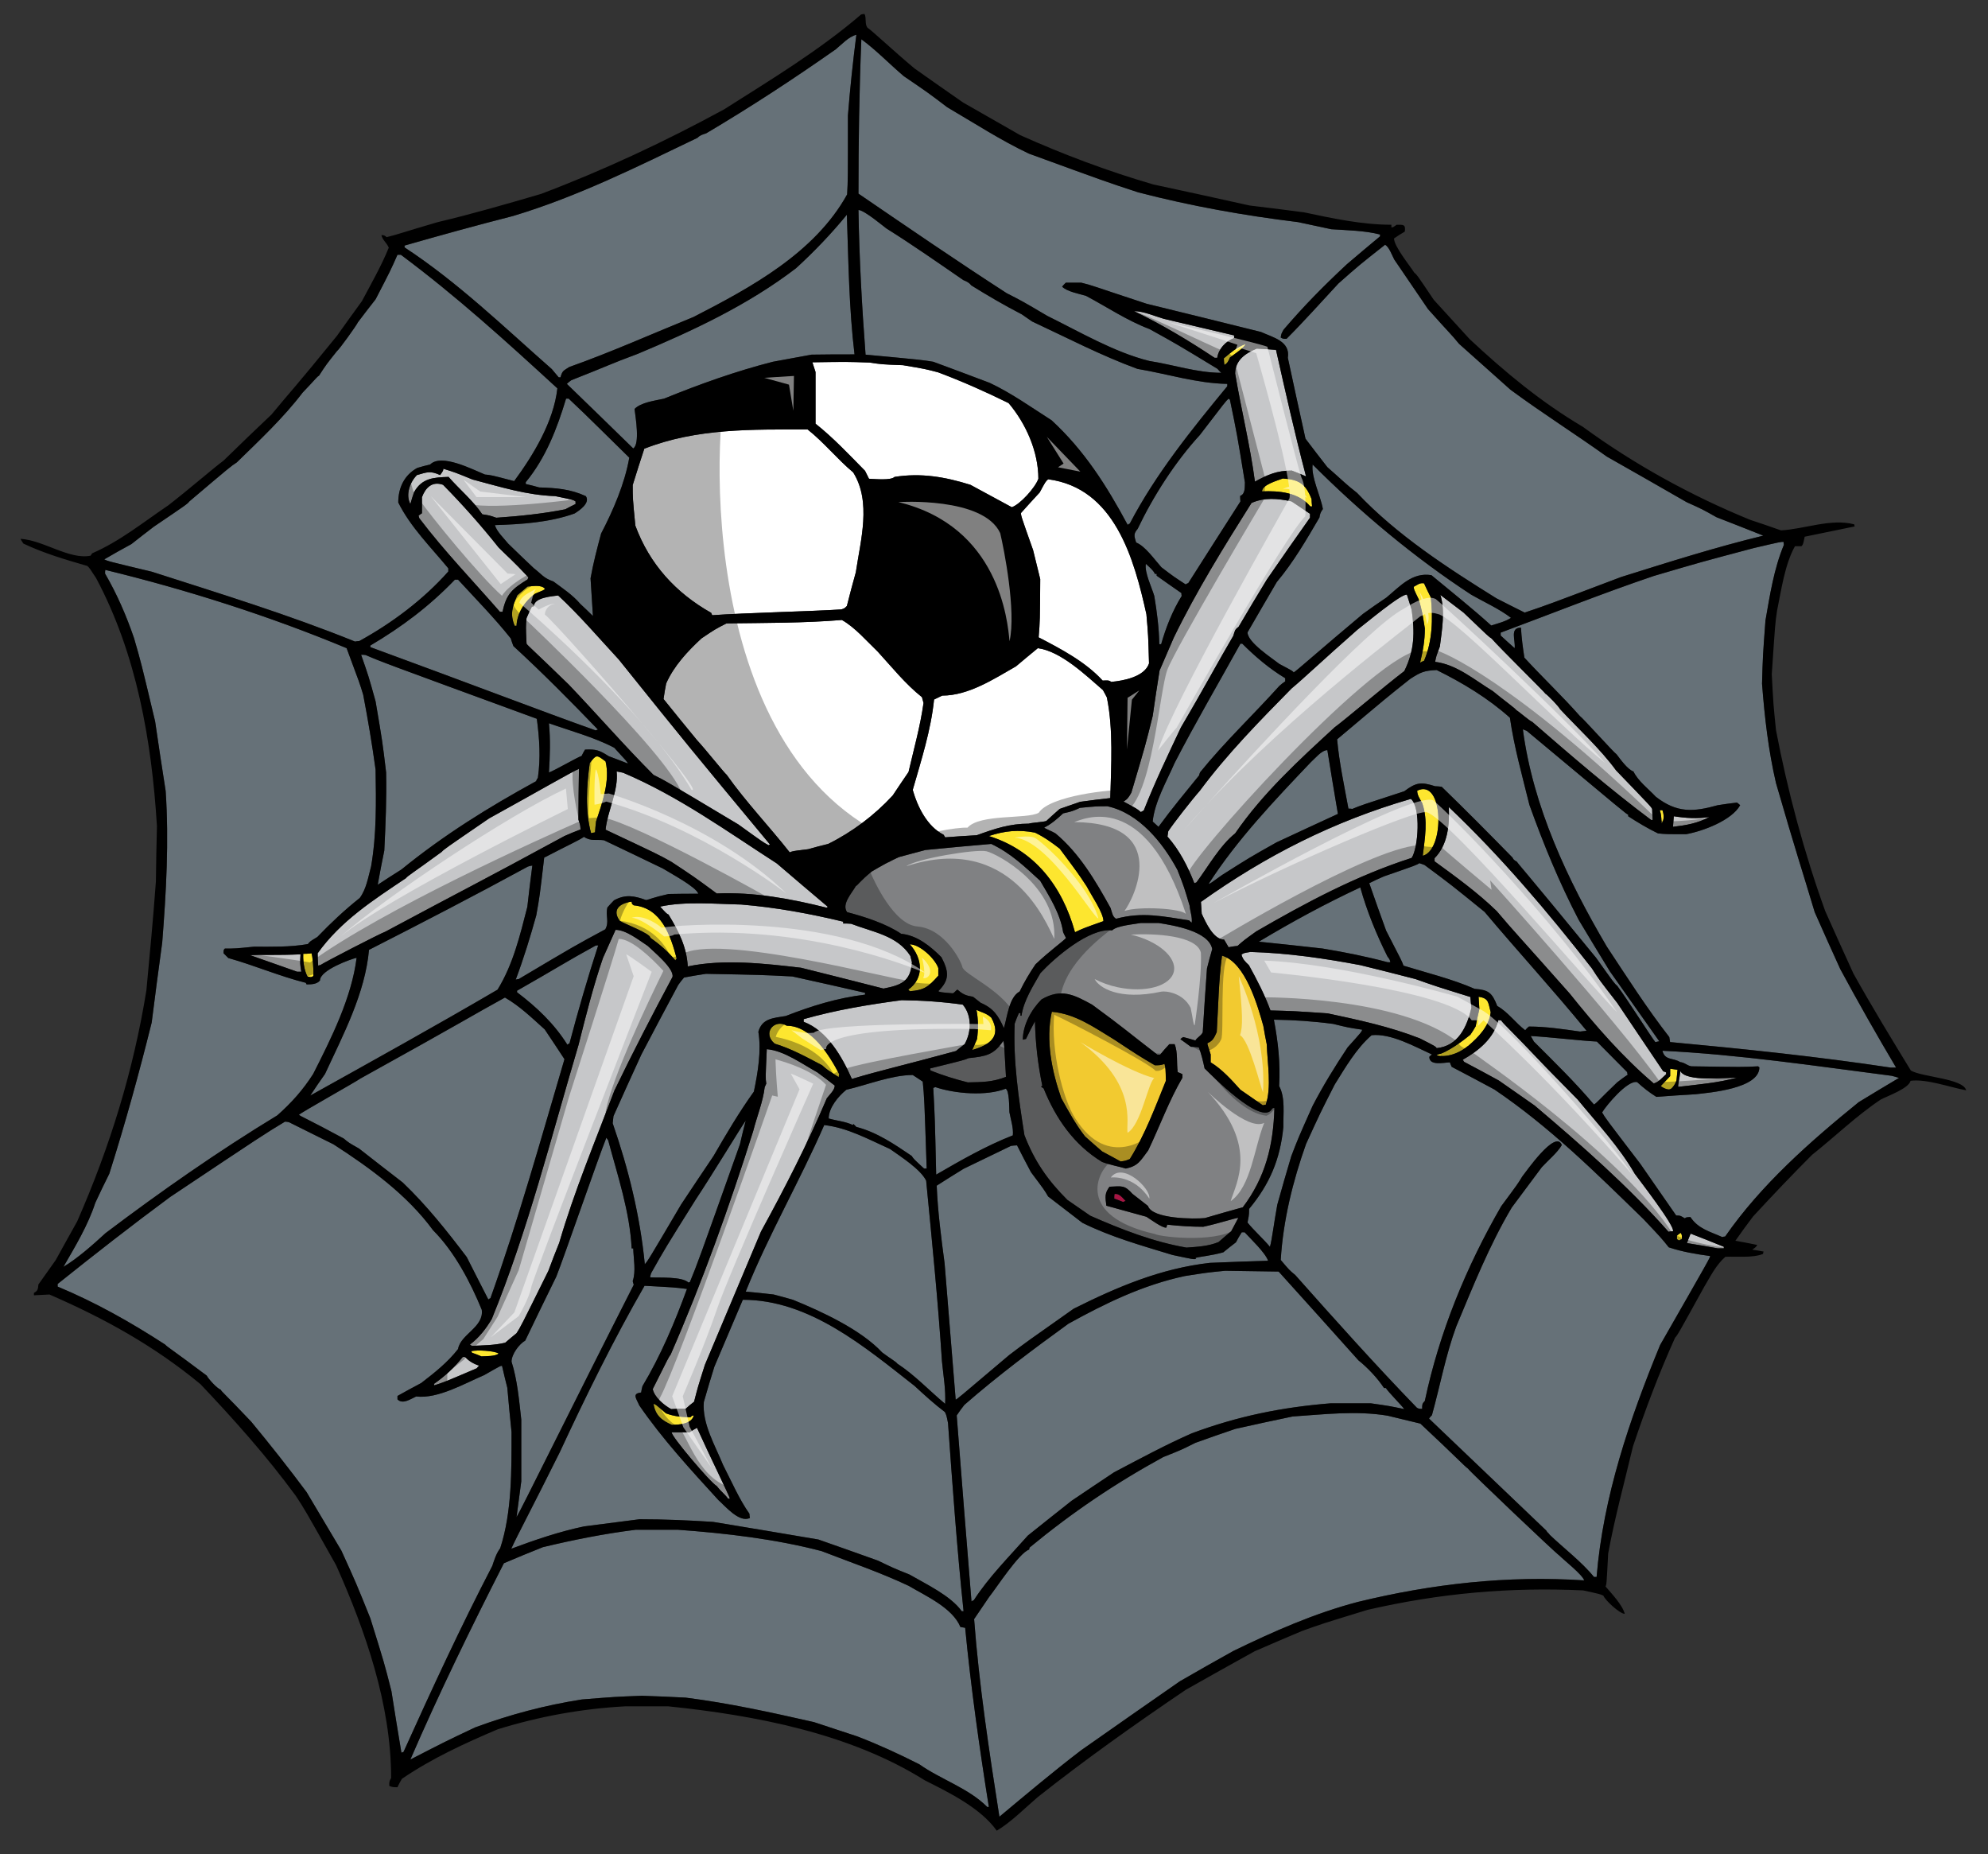 <?xml version="1.0" encoding="utf-8"?>
<!-- Generator: Adobe Illustrator 17.0.0, SVG Export Plug-In . SVG Version: 6.00 Build 0)  -->
<!DOCTYPE svg PUBLIC "-//W3C//DTD SVG 1.1//EN" "http://www.w3.org/Graphics/SVG/1.1/DTD/svg11.dtd">
<svg version="1.1" id="layer_1" xmlns="http://www.w3.org/2000/svg" xmlns:xlink="http://www.w3.org/1999/xlink" x="0px" y="0px"
	 width="200px" height="186.5px" viewBox="0 0 200 186.5" style="enable-background:new 0 0 200 186.5;" xml:space="preserve">
<rect x="0" y="0" width="200" height="186.5" fill="#333333" stroke="none"/>
<path id="color6" style="fill:#A71543;" d="M113.238,120.796c-0.08,0.025-0.16,0.052-0.24,0.104c-0.317-0.132-0.609-0.238-0.9-0.344
	c0-0.159,0-0.318,0.026-0.451C112.601,120,112.919,120.478,113.238,120.796z"/>
<path id="color5" style="fill:#F2CA30;" d="M127.336,111.121c-0.105,0-0.211,0.027-0.291,0.053c-0.769-0.53-1.511-1.06-2.253-1.563
	c-0.875-0.98-1.882-2.093-2.995-2.757c0-0.265,0-0.53,0-0.794c-0.185-0.663-0.37-1.008-0.317-1.14
	c0.582-0.239,0.689-0.609,0.929-1.113c0.157-2.57,0.184-5.142,0.53-7.686c2.356,0.663,3.603,5.088,4.159,7.075
	c0.106,0.61,0.212,1.22,0.345,1.855C127.496,106.854,127.945,109.398,127.336,111.121z M116.18,107.147
	c-1.617-0.954-1.617-0.954-4.108-2.598c-2.013-1.219-3.869-2.57-6.254-2.782c-0.637,2.862,0,5.989,0.953,8.693
	c0.716,1.298,1.458,2.649,2.386,3.842c0.556,0.504,1.14,1.007,1.723,1.511c0.608,0.318,1.219,0.661,1.856,1.008
	c0.451-0.053,0.451-0.053,0.928-0.239c1.536-2.464,2.543-5.193,3.63-7.871c-0.026-1.219-0.026-1.219-0.132-1.695
	C116.709,107.147,116.709,107.147,116.18,107.147z"/>
<path id="color4" style="fill:#808183;" d="M106.187,83.825c-0.45-0.266-0.953-0.424-1.139-0.583
	c0.742-0.371,1.299-0.874,1.907-1.431c0.929-0.212,0.929-0.212,1.696-0.557c1.669-0.159,1.669-0.159,2.756-0.159
	c3.181,0.689,5.592,3.684,7.05,6.413c0.663,1.697,0.663,1.697,1.219,3.579c0.055,0.582,0.292,1.192,0.213,1.722
	c-0.105-0.079-0.186-0.159-0.265-0.238c-2.65-0.398-4.691-0.875-7.342-0.16c-0.371-0.186-0.424-0.715-0.557-1.086
	C110.217,88.596,108.6,85.839,106.187,83.825z M94.395,99.699c0.211,0.106,0.211,0.106,1.458,0.213
	c0.211-0.08,0.291-0.291,0.476-0.371c0.53,0.477,0.875,0.61,1.564,0.715c0.239,0.185,0.504,0.397,0.769,0.609
	c1.3,0.557,1.776,1.299,2.333,2.544c0.345-1.112,0.503-3.1,1.59-3.683c0.476-0.981,0.98-1.829,1.59-2.729
	c1.483-1.405,2.677-2.227,3.073-2.65c-0.104-0.212-0.212-0.397-0.291-0.583c-0.291-1.881-1.351-3.525-2.306-5.168
	c-1.591-1.458-2.968-2.783-4.928-3.71c-2.227,0.185-4.427,0.397-6.625,0.61c-0.902,0.238-1.803,0.477-2.678,0.716
	c-0.954,0.423-1.828,0.927-2.729,1.456c-1.14,0.929-1.378,1.353-1.591,1.459c-0.423,0.742-1.458,1.828-0.874,2.623
	c1.749,0.451,3.948,1.166,5.432,2.173c1.617,0.159,2.942,1.246,4.056,2.358C95.481,97.765,95.534,98.561,94.395,99.699z
	 M111.621,119.364c-0.503,0.688-0.424,1.006-0.318,1.908c1.324,0.371,2.677,0.741,4.029,1.112c0.344,0.213,1.668,1.192,2.013,1.087
	c0.027-0.106,0.053-0.212,0.081-0.291c1.218,0.132,2.411,0.212,3.63,0.212c1.591-0.345,3.18-0.875,3.525-0.9
	c-0.239,0.449-0.478,0.9-0.716,1.35c-0.425,0.346-0.848,0.717-1.273,1.087c-1.033,0.425-2.12,0.478-3.232,0.558
	c-3.365-0.584-6.545-1.829-9.674-3.207c-0.767-0.531-1.537-1.061-2.304-1.591c-1.989-1.987-3.313-3.896-4.322-6.519
	c-0.582-3.71-1.139-7.421-0.979-11.211c0.131-0.371,0.265-0.715,0.423-1.06c0.054,0,0.107,0,0.16,0c0,0.079,0,0.158,0,0.265
	c0.026,0,0.052,0,0.104,0c0.212-1.511,1.167-2.995,1.909-4.293c1.404-1.511,4.903-4.558,7.208-4.293
	c0.477-0.477,2.199-0.61,2.889-0.742c0.584,0,1.166,0,1.775,0c1.537,0.239,5.063,0.821,5.407,2.623
	c-0.187,0.636-0.371,1.298-0.53,1.961c-0.159,2.121-0.292,4.269-0.425,6.415c-0.185,0.369-0.53,0.477-0.741,0.82
	c-0.424-0.133-0.823-0.238-1.22-0.344c-0.106,0.053-0.212,0.132-0.291,0.211c0.345,0.239,0.687,0.504,1.06,0.768
	c0.264,0,0.53,0.026,0.795,0.054c0.265,0.688,0.423,1.377,0.583,2.12c0.503,0.477,5.83,5.989,6.812,4.028
	c0.052-0.026,0.131-0.053,0.211-0.053c-0.105,3.764-0.901,6.97-3.18,9.99c-1.271,0.345-2.544,0.716-3.817,1.087
	c-1.034,0.105-5.301,0.105-5.724-1.22c-0.531-0.424-1.062-0.82-1.564-1.219C113.132,119.179,112.866,119.31,111.621,119.364z
	 M113.265,117.535c1.245-0.265,1.457-0.768,2.252-1.828c1.14-2.387,2.12-5.063,3.444-7.314c0-0.132,0-0.239,0-0.345
	c-0.158-0.081-0.317-0.16-0.475-0.212c-0.133-0.875,0.026-2.015-0.317-2.81c-0.187,0-0.372,0-0.531,0
	c-0.319,0.345-0.637,0.688-0.928,1.06c-0.106,0-0.186,0-0.265,0c-3.1-2.385-3.313-2.649-6.573-5.035
	c-1.828-1.007-3.126-1.67-5.087-0.529c-1.034,1.033-1.883,2.569-1.883,4.055c0.105-0.027,0.213-0.054,0.318-0.079
	c0.292-0.61,0.583-1.192,0.901-1.776c0.053,2.252,0.29,4.294,0.741,6.494c-0.052,0.025-0.104,0.052-0.132,0.079
	c0.08,0.053,0.158,0.104,0.265,0.185c1.219,3.021,3.048,5.672,5.884,7.394C111.833,117.217,112.469,117.298,113.265,117.535z
	 M97.443,106.431c-0.424,0.187-0.424,0.187-3.87,1.034c0,0.054,0.026,0.132,0.053,0.212c1.193,0.477,2.464,0.874,3.737,1.192
	c1.458-0.026,2.491-0.026,3.843-0.557c-0.187-3.419-0.187-3.419-0.266-3.631C99.986,106.113,99.192,106.246,97.443,106.431z"/>
<path id="color3" style="opacity:0.35;fill:#C6E5FA;" d="M85.198,21.599c0.159,4.664,0.213,9.408,0.769,14.046
	c-1.458,0-2.889,0-4.32,0.026c-1.299,0.238-2.597,0.477-3.896,0.716c-3.736,0.954-7.368,2.253-10.945,3.71
	c-0.954,0.212-2.305,0.371-2.968,1.034c0.106,0.875,0.557,3.524-0.132,3.975c-2.226-2.173-4.453-4.346-6.679-6.493
	c0.133-0.132,0.292-0.265,0.451-0.371c3.657-1.431,3.816-1.59,6.678-2.65c5.565-2.333,11.078-4.903,15.928-8.613
	C81.912,25.309,83.634,23.507,85.198,21.599z M57.796,51.652c-2.518,0.9-5.353,1.086-8.004,1.165
	c0.16,0.636,0.928,1.352,1.325,1.855c0.848,0.822,1.696,1.644,2.571,2.465c0.794,0.61,0.98,1.007,1.987,1.351
	c0.927,0.689,1.935,1.352,2.703,2.253c0.424,0.398,0.849,0.795,1.272,1.22c-0.08-1.272-0.16-2.545-0.239-3.79
	c0.265-1.51,0.663-3.021,1.061-4.505c1.219-2.332,2.385-5.036,2.835-7.632c-2.014-1.961-4.028-4.002-6.095-5.936
	c-0.106,0-0.186,0-0.265,0c-0.901,2.995-2.041,5.963-4.055,8.401c0,0.053,0,0.106,0,0.186c0.45,0.105,0.901,0.212,1.351,0.344
	c1.722,0.054,3.128,0.16,4.691,0.875C59.412,50.591,58.273,51.36,57.796,51.652z M58.512,76.034
	c0.105-0.213,0.212-0.424,0.344-0.636c1.113-0.053,1.431,0.053,2.385,0.663c0.635,0.238,1.272,0.477,1.935,0.742
	c-0.106-0.212-0.106-0.212-1.378-1.59c-2.014-1.061-4.479-1.722-6.573-2.465c0.16,1.643,0.107,3.313,0,4.956
	C55.861,77.465,58.087,76.166,58.512,76.034z M71.02,97.95c-0.743,0.106-1.484,0.238-2.2,0.37c-0.212,0.24-0.397,0.479-0.583,0.744
	c-1.246,2.33-2.492,4.662-3.71,6.996c-0.954,2.066-1.882,4.134-2.81,6.2c-0.026,0.239-0.053,0.479-0.08,0.717
	c1.59,4.584,2.756,9.327,3.233,14.178c0.345-0.397,0.345-0.397,3.657-6.017c1.087-1.643,2.173-3.259,3.26-4.875
	c1.272-2.199,2.571-4.4,4.055-6.468c0.398-1.908,0.769-4.107,0.451-6.015c0.37-1.353,1.483-1.379,2.756-1.59
	c2.571-1.007,5.221-1.83,7.977-2.147c0-0.079,0-0.132,0-0.186c-2.438-0.556-4.876-1.113-7.314-1.644
	C76.612,98.057,76.612,98.057,71.02,97.95z M45.764,58.304c-2.57,2.676-5.327,4.743-8.507,6.625c0,0.053,0,0.106,0,0.159
	c9.912,3.631,17.359,6.493,22.66,8.374c0.079-0.026,0.159-0.053,0.238-0.08c-2.756-2.861-5.591-5.724-8.507-8.401
	c-0.106-0.265-0.186-0.53-0.265-0.769c-1.643-2.067-3.525-3.976-5.301-5.909C45.976,58.304,45.87,58.304,45.764,58.304z
	 M32.698,108.022c-0.504,0.716-1.007,1.431-1.484,2.173c6.281-3.498,12.642-7.023,18.842-10.653
	c1.565-2.544,2.253-5.434,2.995-8.323c0.16-1.404,0.319-2.782,0.504-4.161c-0.159,0.027-0.318,0.054-0.45,0.107
	c-5.248,2.862-10.628,5.645-15.981,8.373C36.727,99.937,34.527,104.072,32.698,108.022z M116.18,57.721
	c-0.08-0.292-0.663-0.795-0.901-1.007c-0.159,0.848,0.61,2.412,0.848,3.232c0.266,1.59,0.477,3.233,0.504,4.851
	c0.053,0,0.106,0,0.186,0c0.477-1.67,1.14-3.366,2.066-4.851c-0.026-0.105-0.026-0.211-0.026-0.291
	c-0.847-0.583-1.669-1.167-2.491-1.749c0-0.08,0-0.133,0-0.186C116.284,57.721,116.231,57.721,116.18,57.721z M34.58,114.514
	c0.504,0.424,0.504,0.424,1.538,1.008c1.458,1.14,2.915,2.279,4.399,3.418c2.412,2.306,4.453,4.877,6.44,7.5
	c0.715,1.404,1.431,2.836,2.173,4.268c0.053-0.055,0.132-0.107,0.211-0.134c2.81-7.871,5.088-16.034,7.447-24.037
	c-0.663-1.008-1.325-2.015-1.987-2.995c-1.299-1.166-2.492-2.332-4.002-3.207c-3.101,1.697-4.134,2.386-14.523,8.137
	c-0.476,0.345-6.016,3.444-6.201,3.657C30.181,112.261,31.055,112.606,34.58,114.514z M52.443,148.993
	c-0.16,1.192-0.318,2.385-0.478,3.605c0.398-0.609,5.434-10.866,11.794-23.376c-0.053-0.131-0.08-0.264-0.106-0.37
	c0.344-0.981,0.079-2.253,0.053-3.286c-0.053,0-0.106,0-0.159,0c-0.186-3.71-1.405-7.288-2.359-10.865
	c-0.08-0.106-0.132-0.187-0.186-0.265c-0.795,1.959-4.319,12.189-5.035,13.966c-1.06,2.147-2.094,4.293-3.127,6.439
	c-0.609,0.345-1.378,1.378-1.378,2.12c0.583,1.803,0.769,3.949,0.981,5.83C52.443,144.859,52.443,146.927,52.443,148.993z
	 M52.019,99.806c1.961,1.483,3.736,3.153,5.062,5.273c0.053-0.053,0.133-0.106,0.212-0.132c0.875-3.313,1.829-6.6,2.889-9.858
	c-0.106,0-0.186,0-0.265,0.025c-2.915,1.591-3.975,2.306-7.897,4.533C52.019,99.699,52.019,99.752,52.019,99.806z M122.938,88.013
	c2.755-1.751,2.755-1.751,5.484-3.287c2.041-0.955,4.108-1.908,6.176-2.862c-0.371-2.147-0.716-4.294-1.061-6.414
	c-0.582,0-1.245,0.848-1.669,1.219c-3.63,3.815-7.421,7.792-10.282,12.244C121.77,88.86,121.77,88.86,122.938,88.013z
	 M105.445,120.345c-0.37-0.637-0.37-0.637-1.722-2.438c-0.478-0.901-0.955-1.803-1.404-2.702c-0.212,0-0.425,0.026-0.61,0.052
	c-1.59,0.769-3.18,1.537-4.771,2.306c-0.9,0.558-1.801,1.113-2.702,1.696c0.106,2.625,0.451,5.222,0.795,7.818
	c0.372,4.559,0.742,9.116,1.113,13.701c0.159-0.054,0.159-0.054,5.38-4.479c1.748-1.325,1.748-1.325,6.492-4.664
	c4.4-2.2,8.771-4.056,13.702-4.612c1.933-0.079,3.896-0.158,5.856-0.211c-0.266-0.796-1.776-2.228-2.359-2.863
	c-0.105,0-0.211,0-0.291,0c-0.213,0.318-0.398,0.662-0.583,1.008c-0.425,0.318-0.848,0.662-1.273,1.007
	c-1.245,0.345-2.305,0.424-2.782,0.557c0,0.025,0,0.053,0.026,0.105c-0.239,0.053-0.239,0.053-2.358-0.397
	c-3.127-0.953-6.175-1.802-9.063-3.233C107.726,122.094,106.586,121.219,105.445,120.345z M124.792,64.744
	c-2.2,3.976-4.531,7.951-6.624,12.005c-0.771,1.776-2.016,3.922-2.201,5.884c0.185,0.159,0.372,0.344,0.583,0.53
	c1.299-1.777,2.704-3.473,4.082-5.168c0.026-0.106,0.053-0.212,0.105-0.319c2.465-3.046,5.354-5.777,7.978-8.692
	c0.186-0.16,0.371-0.318,0.583-0.451c0-0.106,0-0.212,0-0.318c-1.59-0.954-3.022-2.173-4.32-3.472
	C124.898,64.744,124.846,64.744,124.792,64.744z M89.545,115.574c-2.12-0.953-4.266-2.146-6.625-2.412
	c-2.465,5.646-5.591,11.025-7.897,16.75c0.928,0.079,1.854,0.185,2.809,0.291c0.636,0.159,1.272,0.346,1.935,0.53
	c2.862,1.166,6.837,2.994,8.984,5.3c0.847,0.637,1.431,0.954,1.51,1.114c1.75,1.139,3.233,2.729,4.824,4.054
	c0.08-1.404-0.186-2.889-0.318-4.267c-0.398-6.068-1.007-12.138-1.591-18.181C92.619,117.615,90.631,116.343,89.545,115.574z
	 M91.824,108.127c-2.12,0-4.611,1.008-6.678,1.484c-0.795,0.636-1.776,1.802-1.776,2.889c0.822,0.239,1.67,0.291,2.438,0.662
	c0-0.053,0.027-0.079,0.053-0.104c0.08,0.079,0.186,0.184,0.292,0.291c2.067,0.529,3.842,1.748,5.565,2.915
	c0.212,0.317,0.212,0.317,1.246,1.271c0.08,0,0.159,0,0.265,0c-0.238-7.103-0.238-7.103-0.397-8.745
	C92.486,108.551,92.142,108.339,91.824,108.127z M123.6,40.097c-0.291,0.265-0.291,0.265-2.889,3.657
	c-2.464,2.677-4.69,6.148-6.254,9.435c-0.425,0.504-0.372,0.689-0.159,1.378c0.927,0.371,1.854,1.723,2.543,2.491
	c1.22,0.929,1.22,0.929,2.439,1.723c0.079-0.053,0.157-0.106,0.265-0.132c1.749-2.756,3.499-5.486,5.247-8.216
	c-0.026-0.185-0.026-0.372-0.026-0.557c0.529-0.186,0.45-0.874,0.477-1.352c-0.795-4.876-0.795-4.876-1.51-8.322
	C123.679,40.15,123.626,40.123,123.6,40.097z M101.178,109.505c-1.96,0.769-5.114,0.504-7.074-0.158
	c-0.08,0.026-0.16,0.052-0.213,0.079c0.16,2.994,0.16,2.994,0.292,8.719c2.518-1.457,5.009-2.889,7.712-3.948
	c0.08-0.742-0.212-1.59-0.344-2.333C101.524,111.413,101.551,109.691,101.178,109.505z M65.507,128.057
	c-0.052,0.133-0.079,0.266-0.105,0.424c0.874,0.053,3.233-0.107,3.869,0.53c0.027-0.026,0.079-0.053,0.132-0.053
	c0.796-1.935,0.796-1.935,5.036-13.861c0.185-0.795,0.371-1.589,0.583-2.386c-0.424,0.584-3.446,5.566-5.036,7.951
	C66.913,125.565,66.913,125.565,65.507,128.057z M139.872,96.785c-0.053-0.267-0.053-0.267-0.291-0.584
	c-1.113-2.227-2.067-4.558-2.73-6.943c-3.524,1.643-6.891,3.472-10.203,5.459c2.121,0.213,4.268,0.451,6.413,0.689
	c2.227,0.371,4.373,0.795,6.547,1.379C139.686,96.785,139.766,96.785,139.872,96.785z M56.206,37.951c0.053,0,0.105,0,0.184,0
	c0.186-0.664,0.265-0.636,0.875-1.034c4.188-1.483,8.401-3.366,12.509-5.035c5.778-2.969,12.191-6.44,15.451-12.324
	c0.08-1.483,0.08-1.483,0.08-7.95c0.212-2.704,0.503-5.407,0.848-8.11c-0.768,0.187-1.458,0.955-2.067,1.458
	c-4.267,2.995-8.56,5.804-13.039,8.454c-0.371,0.133-0.582,0.159-0.875,0.451c-6.068,2.915-12.11,5.936-18.577,7.87
	c-3.631,0.928-7.288,1.935-10.893,2.969c0,0.053,0,0.106,0,0.186c5.38,3.525,9.991,8.003,14.815,12.243
	C55.728,37.394,55.967,37.658,56.206,37.951z M35.72,64.531c0.133-0.026,0.265-0.052,0.424-0.052
	c3.286-1.803,6.466-4.188,8.958-6.997c0-0.106,0-0.212,0-0.318c-1.749-2.12-3.816-4.162-5.035-6.625c0-1.484,0.61-2.756,1.908-3.472
	c0.424-0.133,0.848-0.238,1.298-0.345c1.14-1.139,4.267,0.504,5.512,1.007c0.61,0.053,0.61,0.053,2.942,0.663
	c1.934-2.624,3.975-5.99,4.347-9.329c-5.168-4.744-10.124-9.249-15.743-13.436c-0.132,0-0.238,0-0.344,0
	c-0.689,1.563-0.689,1.563-2.2,4.478c-0.609,0.768-1.192,1.537-1.775,2.305c-0.158,0.345-1.855,2.704-2.12,2.916
	c-1.059,1.325-1.059,1.325-1.801,2.465c-0.212,0.107-0.319,0.318-1.644,1.697c-1.935,2.543-4.346,4.797-6.625,7.023
	c-0.61,0.397-0.61,0.397-4.771,3.922c-0.212,0.266-0.212,0.266-3.577,2.544c-0.769,0.583-1.511,1.166-2.253,1.749
	c-0.927,0.503-1.829,1.006-2.73,1.537c0.371,0.185,0.371,0.185,4.797,1.246C22.124,59.708,29.041,61.828,35.72,64.531z
	 M27.902,112.181c1.431-1.271,2.57-2.543,3.604-4.159c1.802-3.552,3.869-7.66,4.373-11.688c-0.504,0.106-3.685,1.219-3.685,2.279
	c-0.317,0.397-0.9,0.397-1.351,0.397c-0.027-0.054-0.053-0.105-0.079-0.159c-2.651-0.663-5.142-1.749-7.792-2.491
	c-0.16-0.159-0.318-0.318-0.478-0.478c0-0.345,0-0.345,0.132-0.477c1.06,0,1.06,0,2.916-0.187c1.829,0,3.63,0.055,5.433-0.264
	c0.213-0.266,0.213-0.266,0.954-0.715c1.352-1.405,2.73-2.705,4.267-3.923c0.664-0.901,0.849-2.095,1.14-3.181
	c0.556-3.207,0.503-6.492,0.45-9.727c-0.344-2.517-0.767-5.035-1.245-7.527c-0.345-1.139-0.345-1.139-1.669-4.69
	c-7.765-3.233-16.087-5.883-24.275-7.872c-0.026,0.106-0.026,0.239-0.026,0.371c1.192,2.041,2.147,4.24,2.915,6.493
	c0.715,2.465,0.715,2.465,2.121,8.374c0.344,2.333,0.688,4.665,1.06,6.997c0.345,5.088,0.052,10.177-0.345,15.24
	c-0.371,2.676-0.715,5.354-1.061,8.056c-1.271,5.113-2.676,10.204-4.266,15.211c-0.478,0.954-0.955,1.935-1.405,2.916
	c-0.742,2.279-2.014,4.373-3.207,6.44c1.458-0.876,2.968-2.227,4.24-3.394C16.161,119.842,21.965,115.786,27.902,112.181z
	 M93.891,36.387c1.882,0.689,3.763,1.404,5.671,2.12c2.2,1.033,4.188,2.464,6.229,3.763c3.285,3.021,5.537,6.572,7.658,10.522
	c0.054-0.053,0.133-0.106,0.213-0.133c2.622-5.009,6.228-9.461,9.806-13.808c0-0.08,0-0.159,0-0.238
	c-3.075-0.053-6.016-1.007-9.038-1.51c-3.684-1.352-7.075-3.127-10.601-4.771c-0.344-0.239-0.688-0.477-1.034-0.715
	c-1.748-0.901-3.418-1.881-5.088-2.915c-0.211-0.292-0.476-0.398-0.794-0.53c-2.544-1.75-5.115-3.552-7.739-5.195
	c-0.131-0.079-2.225-1.856-2.809-1.856c0.08,4.85,0.344,9.7,0.715,14.55C92.751,36.201,92.751,36.201,93.891,36.387z
	 M128.449,58.542c-0.981,1.669-1.96,3.366-2.942,5.062c0,1.007,2.465,2.597,3.208,3.18c1.351,0.715,1.351,0.715,1.431,0.849
	c0.212-0.081,2.597-2.227,6.97-5.884c0.77-0.558,1.564-1.114,2.359-1.644c1.377-1.14,2.598-2.571,4.531-2.253
	c2.015,1.671,4.082,3.313,6.017,5.062c0.663-0.211,1.431-0.397,1.987-0.768c-1.113-0.875-2.809-1.643-4.002-2.333
	c-5.724-3.736-11.131-8.268-15.954-13.092c-0.159,1.272,0.795,3.127,1.034,4.479c-0.213,0.292-0.292,0.451-0.346,0.848
	C131.444,54.275,130.119,56.554,128.449,58.542z M105.366,31.775c3.233,1.59,6.731,3.658,10.256,4.532
	c2.387,0.371,4.823,1.192,7.236,1.192c-0.133-0.132-0.267-0.265-0.371-0.397c-4.056-2.464-4.056-2.464-6.838-4.002
	c-2.253-0.848-4.293-2.227-6.387-3.339c-0.69-0.212-1.908-0.424-2.412-0.928c0.105-0.132,0.238-0.265,0.371-0.398
	c0.504,0,1.033,0,1.563,0c1.113,0.265,1.166,0.345,6.573,2.12c3.816,0.928,7.659,1.882,11.501,2.836
	c1.22,0.557,2.968,0.928,2.703,2.598c0.583,2.703,1.166,5.406,1.775,8.136c0.716,0.954,1.458,1.908,2.199,2.862
	c1.697,1.484,1.777,1.642,2.996,2.597c4.001,4.24,9.116,7.553,14.019,10.601c0.927,0.478,1.882,0.954,2.836,1.431
	c2.279-0.768,2.279-0.768,9.701-3.577c4.742-1.485,9.485-2.995,14.309-4.162c-1.591-0.636-3.154-1.246-4.717-1.855
	c-1.405-0.795-1.405-0.795-2.995-1.51c-2.677-1.538-5.354-3.074-8.03-4.585c-3.18-2.278-6.546-4.399-9.7-6.731
	c-1.723-1.537-3.444-3.074-5.168-4.611c-0.82-1.007-0.979-1.087-3.126-3.498c-1.14-1.67-2.279-3.339-3.393-4.982
	c-0.212-0.398-0.53-1.299-0.928-1.484c-2.623,2.068-2.623,2.068-4.691,3.896c-1.695,1.829-3.472,3.816-5.221,5.565
	c-0.344,0-0.344,0-0.582-0.132c0.053-0.371,0.053-0.371,0.291-0.795c2.094-2.438,4.002-4.372,6.36-6.573
	c1.112-0.953,2.226-1.881,3.339-2.809c0-0.08,0-0.132,0-0.186c-1.536-0.397-3.313-0.424-4.902-0.53
	c-1.113-0.238-2.225-0.477-3.34-0.714c-5.432-0.663-10.785-1.617-16.086-2.996c-3.233-1.06-3.233-1.06-10.998-3.895
	c-2.811-1.325-5.54-3.101-8.216-4.664c-1.882-1.432-1.882-1.432-4.372-3.128c-1.405-1.193-2.782-2.624-4.267-3.711
	c-0.212,5.115-0.292,10.362-0.292,15.53c4.929,3.366,9.912,6.784,14.921,10.018C102.849,30.292,102.849,30.292,105.366,31.775z
	 M37.998,88.992c0.795-0.529,1.59-1.033,2.385-1.537c4.268-3.472,8.746-6.254,13.542-8.878c0.053-0.133,0.106-0.238,0.186-0.345
	c0.291-1.987,0.159-3.949-0.106-5.937c-15.556-5.697-15.556-5.697-17.226-6.414c-0.159-0.026-0.318-0.026-0.451-0.026
	c0.742,2.12,0.742,2.12,1.457,4.69c0.69,4.055,0.69,4.055,1.061,7.155c0.053,2.624-0.053,5.221-0.185,7.844
	C38.422,86.687,38.211,87.827,37.998,88.992z M50.322,155.725c1.192-3.631,1.14-7.898,1.14-11.687
	c-0.159-1.484-0.292-2.969-0.424-4.452c-0.186-0.743-0.371-1.484-0.53-2.199c-0.133-0.027-0.133-0.027-1.802,0.927
	c-1.934,0.821-4.665,2.411-6.837,2.146c-0.583,0.265-1.352,0.822-1.882,0.292c0-0.133,0-0.239,0-0.345
	c0.795-0.451,1.59-0.874,2.386-1.299c1.378-1.061,2.649-2.067,3.709-3.419c0.239-1.484,2.624-2.199,2.385-3.949
	c-1.139-2.781-2.756-5.855-4.903-8.003c-2.597-3.551-6.36-6.281-10.017-8.64c-1.511-0.742-2.995-1.483-4.478-2.226
	c-0.133-0.026-0.266-0.053-0.398-0.053c-2.148,1.299-2.148,1.299-11.555,7.579c-3.843,2.836-7.606,5.777-11.316,8.745
	c0,0.079,0,0.159,0,0.266c3.816,1.59,7.341,3.578,10.812,5.83c0.239,0.266,0.663,0.477,4.188,3.126
	c0.132,0.293,1.06,1.326,1.404,1.406c0.08,0.212,0.265,0.265,3.074,3.233c1.908,2.306,3.791,4.691,5.566,7.076
	c1.166,1.961,2.332,3.922,3.499,5.884c1.484,3.258,1.484,3.258,2.914,6.81c1.405,4.506,1.405,4.506,2.12,7.314
	c0.318,2.067,0.663,4.135,1.007,6.203c0.053-0.027,0.132-0.054,0.212-0.08c2.836-6.281,5.75-12.589,8.931-18.711
	C49.739,156.863,49.925,156.255,50.322,155.725z M190.304,108.207c-7.605-0.98-15.37-2.146-23.056-2.518
	c0.239,1.008,1.112,0.689,1.777,1.14c0.503,0.053,0.661,0.346,1.138,0.425c5.222,0.079,5.222,0.079,6.705,0
	c0.027,0.025,0.08,0.053,0.133,0.105c0,2.146-5.062,2.545-6.413,2.703c-1.325,0.08-2.65,0.159-3.949,0.265
	c-0.689-0.423-1.324-0.928-1.936-1.483c-0.979-0.238-3.152,2.412-3.524,3.048c0.317,0.557,0.317,0.557,3.843,5.168
	c1.192,1.722,2.387,3.445,3.605,5.193c0.477,0,0.503,0.08,0.875,0.291c0.133-0.105,0.133-0.105,0.557-0.132
	c0.795,1.193,1.961,1.458,3.207,2.015c0.079-0.026,0.185-0.054,0.291-0.054c3.604-5.193,8.533-9.541,13.436-13.515
	c1.353-0.823,2.703-1.643,4.055-2.439C190.782,108.339,190.543,108.261,190.304,108.207z M166.374,57.932
	c-5.169,1.75-10.282,3.791-15.397,5.698c0,0.08,0,0.185,0,0.292c0.45,0.424,0.927,0.848,1.404,1.272
	c0.106-0.769-0.529-2.067,0.636-2.067c0.053,1.007,0.187,2.013,0.345,3.021c1.803,1.962,3.816,3.87,5.593,5.883
	c0.184,0.08,3.445,3.711,3.684,3.843c0.37,0.477,1.087,1.51,1.695,1.723c0.477,0.98,1.511,1.749,2.253,2.544
	c2.12,1.643,3.763,1.537,6.228,0.847c0.636-0.105,1.272-0.185,1.935-0.265c0.106,0.08,0.212,0.16,0.318,0.265
	c-0.848,1.538-3.79,2.624-5.433,2.915c-2.041,0-2.041,0-2.836-0.08c-1.033-0.503-2.014-1.087-2.995-1.723c0-0.052,0-0.105,0-0.159
	c-0.238-0.105-0.238-0.105-10.203-8.428c-0.132-0.053-0.265-0.105-0.396-0.159c1.032,7.819,4.505,15.16,8.453,21.863
	c2.015,3.049,4.028,6.202,6.281,9.092c0.026,0.158,0.054,0.317,0.08,0.503c7.42,0.689,14.84,1.458,22.208,2.57
	c0.158,0,0.344,0,0.53,0c-1.935-3.26-3.817-6.573-5.618-9.911c-0.876-1.908-1.724-3.816-2.571-5.725
	c-1.405-4.691-1.776-5.671-3.895-12.985c-0.769-3.313-1.14-6.572-1.404-9.991c0.078-2.783,0.078-2.783,0.344-6.361
	c0.451-2.57,0.849-5.193,1.854-7.605c-0.025-0.106-0.025-0.212-0.025-0.292c-0.266-0.026-0.266-0.026-2.994,0.609
	C171.145,56.528,171.145,56.528,166.374,57.932z M165.34,122.623c-4.849-4.717-9.435-9.274-14.999-13.038
	c-1.432-0.769-2.863-1.537-4.294-2.279c-0.079-0.159-0.133-0.317-0.186-0.451c-0.636,0.026-2.067,0.372-2.067-0.557
	c0.08-0.078,0.159-0.158,0.265-0.237c-1.695-0.77-4.134-2.147-6.067-1.936c-1.538,1.325-2.651,3.26-3.711,4.956
	c-1.458,2.862-1.458,2.862-2.889,5.99c-1.326,3.736-2.306,7.685-2.544,11.66c0.874,1.033,0.874,1.033,1.457,1.511
	c4.002,4.505,8.058,9.036,12.244,13.356c0.212,0.107,0.212,0.107,0.529,0.107c0-0.398-0.026-0.504,0.266-0.795
	c1.457-6.891,4.161-13.489,7.686-19.585c1.67-2.254,1.67-2.254,2.12-2.995c0.292-0.345,3.364-4.822,3.976-3.153
	c-0.451,0.769-1.379,1.536-2.015,2.226c-1.007,1.352-2.015,2.703-3.021,4.055c-2.253,3.791-3.896,7.924-5.591,11.979
	c-1.061,2.889-1.617,5.938-2.439,8.905c-0.105,0.106-0.212,0.212-0.291,0.345c3.923,3.736,7.845,7.5,11.794,11.262
	c0.08,0.188,0.265,0.267,0.344,0.426c1.353,1.299,3.261,2.756,4.452,4.24c0.08,0,0.16,0,0.266,0
	c0.662-8.084,3.312-15.849,6.387-23.322c5.035-8.798,5.035-8.798,5.035-8.957c-1.404-0.186-2.809-0.423-4.161-0.875
	C167.143,124.531,167.143,124.531,165.34,122.623z M96.621,163.648c-0.795-1.934-3.498-3.127-5.194-4.135
	c-2.862-1.352-5.831-2.358-8.771-3.498c-4.638-1.218-9.673-1.802-14.444-2.146c-1.431,0-2.862,0-4.267,0
	c-3.181,0.398-6.227,1.008-9.328,1.749c-1.326,0.53-2.624,1.06-3.923,1.617c-3.313,6.493-6.519,13.065-9.408,19.743
	c3.551-1.828,3.551-1.828,6.52-3.233c3.524-1.299,7.023-2.226,10.733-2.808c3.313-0.267,3.313-0.267,6.042-0.372
	c1.458,0.053,2.915,0.105,4.399,0.187c4.373,0.556,8.586,1.483,12.906,2.463c1.432,0.479,2.889,0.956,4.347,1.432
	c2.146,0.822,4.214,1.775,6.254,2.81c2.174,1.537,4.929,2.385,6.838,4.293c0.053,0,0.106,0,0.159,0
	c-0.954-5.989-1.802-11.979-2.385-18.02C96.938,163.701,96.779,163.675,96.621,163.648z M156.859,156.44
	c-0.346-0.213-8.957-8.402-9.195-8.745c-0.266-0.16-1.22-1.194-4.77-4.507c-1.112-0.265-2.2-0.53-3.286-0.794
	c-3.181-0.53-6.388-0.133-9.568,0.079c-1.934,0.398-3.842,0.821-5.75,1.244c-1.351,0.452-2.703,0.93-4.028,1.406
	c-1.432,0.715-1.432,0.715-3.232,1.43c-4.851,2.651-9.196,5.593-13.437,9.092c-0.027,0.053-0.055,0.131-0.055,0.212
	c-1.033,0.344-3.338,3.921-4.027,4.77c-0.505,0.74-1.008,1.483-1.511,2.226c0.503,6.678,1.511,13.277,2.544,19.876
	c2.703-2.253,5.406-4.532,8.216-6.678c3.313-2.333,6.626-4.638,9.938-6.943c1.774-1.034,3.577-2.041,5.38-3.049
	c4.028-1.961,8.163-3.788,12.508-4.929c7.5-1.829,15.08-2.678,22.791-2.173C159.191,158.375,157.363,156.943,156.859,156.44z
	 M97.972,160.946c1.511-2.333,3.579-4.4,5.432-6.495c1.458-1.164,2.916-2.33,4.399-3.497c1.405-0.953,2.837-1.907,4.268-2.862
	c2.57-1.352,5.168-2.756,7.818-3.922c4.61-1.723,9.063-2.625,13.966-3.021c1.352,0,2.704,0,4.056,0
	c1.855,0.265,1.855,0.265,3.365,0.582c-0.291-0.397-1.615-1.724-1.855-2.12c-0.08,0-0.134,0-0.186,0
	c-0.635-0.98-1.669-2.067-2.57-2.783c-2.676-2.995-5.352-5.962-8.03-8.931c-1.803-0.026-3.604-0.054-5.379-0.08
	c-1.856,0.185-1.856,0.185-4.056,0.531c-4.213,0.9-7.977,2.73-11.714,4.796c-3.551,2.57-7.156,5.273-10.468,8.163
	c-0.265,0.345-0.53,0.689-0.77,1.06c0.478,6.229,0.981,12.456,1.485,18.71C97.813,161.024,97.893,160.972,97.972,160.946z
	 M148.352,99.461c1.405,0.106,1.749,0.371,2.278,1.724c1.087,0.608,1.856,1.722,2.811,2.438c0.105-0.134,0.238-0.265,0.37-0.371
	c1.723,0,3.446,0.265,5.143,0.504c0.212-0.028,0.422-0.054,0.661-0.08c-3.339-4.081-6.89-7.95-10.257-11.952
	c-3.364-2.731-3.364-2.731-6.041-4.718c-0.186-0.08-0.372-0.133-0.53-0.186c-0.265,0.186-0.265,0.186-3.552,1.325
	c-0.504,0.212-1.006,0.451-1.483,0.689c0.557,1.59,1.113,3.18,1.696,4.77c1.59,3.075,1.59,3.075,1.749,3.525
	C143.528,97.844,146.126,98.481,148.352,99.461z M61.771,90.557c1.166-0.636,2.04-0.451,3.233-0.026
	c0.398-0.08,0.61-0.238,2.252-0.61c0.981-0.026,1.988-0.026,2.995-0.026c-0.212-0.689-2.862-2.094-3.578-2.544
	c-1.988-0.954-3.949-1.908-5.911-2.836c-0.742-0.105-1.325,0.133-2.013-0.344c-0.53,0.37-1.246,0.662-4.002,2.093
	c-0.451,3.87-0.451,3.87-0.796,5.804c-0.61,2.2-1.271,4.346-2.067,6.467c0.079-0.027,0.185-0.053,0.292-0.053
	c5.671-3.367,5.671-3.367,8.719-5.009c0.424-0.769,0-1.352,0.212-2.2C61.32,91.034,61.532,90.795,61.771,90.557z M58.776,153.525
	c1.855-0.238,3.71-0.478,5.565-0.716c2.465,0,4.93,0.105,7.395,0.265c3.524,0.583,7.05,1.166,10.601,1.775
	c1.988,0.689,3.976,1.405,5.99,2.121c1.536,0.741,1.536,0.741,3.18,1.404c1.643,0.954,4.135,2.12,5.248,3.683
	c0.053,0,0.105,0,0.184,0c-0.661-6.281-1.112-12.613-1.563-18.922c-0.159-0.795-0.159-0.795-0.318-1.113
	c-1.06-0.795-2.067-1.721-3.047-2.624c-5.009-3.921-10.574-8.665-17.279-8.665c-0.954,2.226-1.908,4.478-2.862,6.731
	c-0.371,1.166-0.715,2.359-1.061,3.551c-0.185,2.173,1.14,4.373,1.936,6.334c0.821,1.591,1.616,3.444,2.65,4.903
	c0,0.131,0.026,0.266,0.052,0.425c-1.06,0.53-2.491-1.193-3.18-1.804c-2.783-3.048-5.618-6.121-7.951-9.514
	c-0.292-0.689-0.768-1.193,0.186-1.298c0.026-0.213,0.079-0.426,0.132-0.638c1.829-3.046,3.26-6.439,4.479-9.778
	c-1.271-0.158-1.271-0.158-4.267-0.318c-3.1,5.381-5.91,11.104-8.533,16.749c-2.809,5.646-4.241,8.296-4.876,9.699
	C53.847,154.877,56.259,154.055,58.776,153.525z M132.054,111.228c1.061-2.04,2.253-3.975,3.524-5.883
	c1.406-1.563,1.406-1.563,1.458-1.776c-1.404-0.211-1.404-0.211-2.915-0.582c-1.988-0.266-3.976-0.398-5.963-0.425
	c0.423,2.253,0.663,4.374,0.53,6.679c0.637,1.166,0.397,2.81,0.424,4.108c-0.317,3.259-1.378,5.75-3.445,8.242
	c0,0.794-0.08,0.847-0.16,1.377c0.665,0.821,1.565,1.616,2.254,2.438c0.211-0.716,0.397-2.386,0.741-4.24
	c0.451-1.643,0.928-3.26,1.405-4.876C130.622,114.436,130.622,114.436,132.054,111.228z M160.357,111.095
	c0.292-0.157,0.53-0.504,2.333-2.226c0.344-0.265,0.688-0.53,1.061-0.769c-0.026-0.106-0.054-0.186-0.054-0.265
	c-1.034-1.034-2.041-2.068-3.048-3.074c-1.617-0.08-4.718-0.45-6.652-0.558c0.106,0.187,0.213,0.372,0.317,0.558
	C156.383,106.828,158.477,108.869,160.357,111.095z M166.931,104.734c-1.67-2.358-3.34-4.717-4.982-7.05
	c-1.061-1.722-2.094-3.443-3.128-5.166c-1.961-3.764-3.524-7.58-4.955-11.556c-0.716-2.915-1.537-5.804-1.962-8.771
	c-2.225-1.988-4.744-3.498-7.368-4.797c-1.244,0.053-1.615,0.212-2.676,0.9c-2.306,1.829-2.306,1.829-7.341,6.07
	c0.212,2.331,0.716,4.664,1.139,6.97c0.134,0,0.266,0,0.398,0.026c0.901-0.372,0.901-0.372,5.221-1.776
	c1.192-0.9,1.695-0.954,3.102-0.503c0.211,0,0.423,0.026,0.661,0.053c2.412,2.332,4.797,4.743,7.13,7.128
	c0.105,0.212,0.105,0.212,0.45,0.424c0.106,0.212,0.291,0.291,7.95,9.647c1.855,2.598,1.855,2.598,2.121,2.81
	c0.928,1.218,3.444,5.194,3.842,5.671C166.666,104.787,166.798,104.762,166.931,104.734z"/>
<path id="color2" style="fill:#C6C7C9;" d="M150.578,91.644c-1.908-1.856-4.107-3.445-6.254-5.01c0-0.106,0-0.211,0-0.318
	c1.325-1.325,1.51-3.338,1.431-5.14c5.248,4.981,9.938,10.521,14.39,16.219c0.77,1.193,0.77,1.193,2.546,3.471
	c1.537,2.28,3.074,4.585,4.637,6.891c0.081,0.026,0.187,0.053,0.291,0.106c0,0.053,0,0.104,0,0.186
	c-0.423,0.37-0.715,0.769-1.244,0.928c-3.127-2.651-5.91-5.857-8.454-9.039C152.619,93.949,152.46,93.87,150.578,91.644z
	 M74.571,90.98c-2.597-0.053-5.645-0.344-8.163,0.212c0.663,0.716,0.663,0.716,0.848,0.795c1.007,1.67,1.829,3.233,1.935,5.221
	c3.605-0.768,7.766-0.291,11.396,0.132c2.756,0.691,5.512,1.379,8.295,2.095c1.723-0.345,2.73-0.662,2.862-2.649
	c-0.053-0.213-0.105-0.425-0.159-0.637c-1.325-2.067-3.763-2.385-5.963-3.234c-0.265-0.025-0.529-0.025-0.794-0.025
	c0-0.08,0-0.132,0-0.186C81.409,91.882,78.07,91.272,74.571,90.98z M152.539,71.422c0.347,0.211,1.326,1.086,1.616,1.192
	c3.87,3.366,7.846,6.785,11.954,9.859c0.053,0,0.105,0,0.158,0c-0.026-0.372-0.054-0.743-0.054-1.087
	c-0.079-0.211-0.079-0.211-3.63-3.895c-1.564-2.146-3.869-4.267-5.646-6.175c-0.079-0.212-1.245-1.432-1.456-1.537
	c-0.08-0.159-4.506-4.506-5.434-5.566c-0.266-0.159-0.266-0.159-2.81-2.597c-0.795-0.609-1.563-1.192-2.332-1.775
	c0.503,1.563,0.158,3.578-0.053,5.194c-0.371,0.98-0.371,0.98-0.477,1.537c2.173,0.266,3.975,1.829,5.804,2.942
	C151.269,70.415,152.46,71.263,152.539,71.422z M62.036,77.597c0.212,1.882-0.928,4.002-1.113,5.856
	c5.353,2.519,5.353,2.519,6.625,3.234c2.253,1.485,2.253,1.485,4.558,3.181c3.737-0.16,7.447,0.529,11.051,1.43
	c0.026-0.026,0.08-0.052,0.133-0.08c-1.723-1.457-3.446-2.915-5.142-4.372c-5.062-3.26-9.885-6.759-15.451-9.118
	C62.46,77.676,62.248,77.624,62.036,77.597z M90.711,100.601c-3.366,0.45-6.573,0.98-9.858,1.908c0,0.079,0,0.158,0,0.266
	c2.385,0.9,3.869,3.523,4.85,5.75c2.809-0.848,5.221-1.378,10.469-2.81c0.291-0.238,0.583-0.477,0.874-0.688
	c0.689-1.219,0.741-2.889-0.186-3.976C94.819,100.761,92.778,100.627,90.711,100.601z M46.559,136.483
	c-0.875,1.087-1.723,1.881-2.889,2.704c0,0.053,0,0.106,0,0.158c1.008-0.317,1.008-0.317,4.293-1.721
	c0.08-0.107,0.16-0.188,0.238-0.267c-0.583-0.185-1.007-0.45-1.43-0.875C46.691,136.483,46.612,136.483,46.559,136.483z
	 M122.46,35.989c0.132-0.901,0.822-1.643,1.696-1.988c0-0.106,0-0.186,0-0.265c-2.359-0.557-4.719-1.113-7.077-1.67
	c-0.927-0.265-2.014-0.768-2.994-0.768c2.836,1.352,5.513,2.968,8.11,4.691C122.274,35.989,122.353,35.989,122.46,35.989z
	 M142.019,86.289c0.662-0.98,0.953-5.062-0.079-5.936c-7.766,2.252-14.577,5.699-21.122,10.363c0.026,0.397,0.053,0.795,0.08,1.192
	c0.396,0.848,1.164,2.597,2.251,2.597c0.134,0.238,0.292,0.504,0.451,0.77c0.291-0.055,0.582-0.106,0.9-0.134
	c0.664-0.582,0.664-0.582,1.882-1.457C131.418,90.769,136.479,88.065,142.019,86.289z M124.077,63.948
	c0.158-0.503,0.132-0.609,0.53-0.901c0.927-1.59,1.882-3.18,2.835-4.743c1.432-2.094,2.889-4.162,4.347-6.228
	c0-0.133,0-0.265,0-0.398c-0.636-0.424-1.246-0.849-1.855-1.246c-1.378-0.292-2.729-0.424-4.028,0.159
	c-2.757,4.374-5.564,8.905-7.818,13.543c-0.476,1.086-0.953,2.2-1.431,3.313c-0.238,1.511-0.477,3.021-0.689,4.558
	c-0.715,2.889-0.715,2.889-2.146,7.712c-0.238,0.424-0.371,0.663-0.795,0.901c1.378,0.742,1.378,0.742,1.749,1.06
	c0.08-0.053,0.186-0.107,0.291-0.16c1.114-2.835,2.439-5.592,3.737-8.348C121.162,69.169,122.592,66.466,124.077,63.948z
	 M69.377,144.064c-0.609,0-1.219,0-1.802,0c-0.106,0.344,3.949,5.113,4.531,5.404c0.477,0.611,0.821,0.822,1.14,1.273
	c0.053,0,0.106,0,0.185,0c-0.053-0.291-1.908-4.028-3.313-7.129C69.854,143.745,69.616,143.905,69.377,144.064z M65.164,95.141
	c-0.849-0.556-2.174-1.616-3.234-1.616c-0.424,0.927-0.848,1.881-1.271,2.836c-0.981,2.862-1.723,5.831-2.465,8.771
	c-2.73,9.196-5.088,18.657-8.719,27.536c-0.583,0.98-1.272,1.882-2.2,2.57c0.054,0.027,0.106,0.08,0.186,0.133
	c1.113-0.053,2.279-0.053,3.366-0.318c0.371-0.318,0.742-0.636,1.139-0.954c0.398-0.609,0.398-0.609,3.207-6.281
	c0.345-0.953,0.715-1.881,1.087-2.809c1.51-5.194,3.657-10.309,5.565-15.344c1.855-3.844,3.816-7.633,5.83-11.396
	C67.866,97.42,65.666,95.645,65.164,95.141z M77.142,105.529c-0.132,2.889-0.132,2.889-0.052,3.472
	c-0.053,0.106-0.106,0.214-0.159,0.346c-0.159,1.431-0.795,2.994-1.166,4.451c-2.385,7.58-5.115,15.16-8.295,22.447
	c-0.186,0.238-0.186,0.238-1.802,3.472c0.159,0.795,1.113,1.617,1.855,2.015c0.478-0.026,0.981-0.053,1.484-0.053
	c0.265-0.238,0.53-0.477,0.822-0.689c0.371-1.457,0.371-1.457,1.087-3.711c1.881-4.479,3.763-8.956,5.644-13.409
	c2.386-4.346,4.718-8.904,6.626-13.409c0.266-0.346,0.795-0.822,0.795-1.272c-0.583-0.45-1.167-0.901-1.749-1.325
	C80.747,107.041,78.865,105.662,77.142,105.529z M56.153,59.894c-0.53,0.079-2.438,0.185-2.438,1.087
	c-0.08,0-0.159,0.026-0.212,0.052c-0.186,0.372-0.371,0.743-0.53,1.14c-0.079,0.848-0.079,0.848,0,2.571
	c0.186,0.265,0.451,0.424,4.241,4.107c2.835,2.968,5.645,6.202,8.533,9.091c1.086,0.529,1.086,0.529,8.534,4.982
	c2.464,1.775,2.464,1.775,3.048,2.094c0.026-0.027,0.079-0.053,0.131-0.079c-8.162-9.832-8.162-9.832-15.211-18.605
	C60.26,64.187,58.299,61.881,56.153,59.894z M129.96,47.332c0.477,0.186,0.955,0.371,1.432,0.583
	c-1.113-4.213-2.066-8.48-3.021-12.72c-0.662-0.053-1.299-0.106-1.935-0.133c-1.141,0.477-2.174,1.166-2.174,2.518
	c0.609,3.631,1.511,7.235,1.988,10.865C127.549,47.73,128.477,47.332,129.96,47.332z M147.929,100.282
	c-3.497-1.087-3.497-1.087-5.513-1.801c-1.855-0.479-3.71-0.955-5.565-1.405c-3.657-0.688-7.315-1.22-11.052-1.325
	c-0.662,0.105-0.662,0.105-0.9,0.264c0.106,0.453,0.37,0.717,0.743,1.062c0.82,1.484,1.589,2.968,2.172,4.559
	c2.252,0.054,2.252,0.054,5.751,0.29c3.207,0.689,6.228,1.326,9.275,2.519c1.563,0.795,1.563,0.795,1.695,0.98
	c2.174-0.212,3.05-2.147,3.499-4.056C147.981,100.998,147.955,100.627,147.929,100.282z M169.051,107.729
	c-0.08,0.769-0.265,1.378-0.213,1.59c1.961-0.238,4.002-0.397,5.91-0.927C173.635,108.393,169.607,108.843,169.051,107.729z
	 M58.405,83.428c-0.027-0.423-0.027-0.423-0.212-0.98c0-1.723,0.026-3.419,0.053-5.115c-0.715,0.292-3.896,2.147-9.037,4.982
	c-4.531,3.102-4.531,3.102-4.77,3.367c-2.968,2.172-3.393,2.384-3.604,2.65c-3.287,2.2-6.547,4.292-8.879,7.552
	c0,0.397,0.027,0.822,0.053,1.246c0.053-0.026,0.133-0.053,0.212-0.053c0.372-0.266,6.016-3.181,6.546-3.365
	c8.56-4.585,9.09-4.771,18.021-9.621C57.318,83.852,57.848,83.639,58.405,83.428z M53.158,58.065
	c-1.696-1.802-1.961-1.961-2.995-2.995c-1.749-2.2-3.63-4.321-5.592-6.308c-1.113-0.398-1.776,0.318-2.12,1.246
	c0,0.53,0,1.06,0,1.616c-0.133,0.08-0.239,0.159-0.345,0.239c0.027,0.079,0.053,0.159,0.08,0.265
	c2.492,3.286,5.407,6.307,8.109,9.408c0.079,0,0.159,0,0.265,0c0.371-1.802,0.981-2.306,2.518-3.259
	C53.105,58.198,53.131,58.118,53.158,58.065z M169.712,125.035c1.034,0.159,2.068,0.345,3.102,0.53c0.187,0,0.397,0,0.61,0
	c0-0.053,0-0.106,0-0.159c-1.113-0.45-2.227-0.901-3.34-1.325C169.951,124.399,169.818,124.718,169.712,125.035z M30.234,95.989
	c-2.332,0.105-3.896,0.025-5.088,0.079c1.564,0.557,3.154,1.113,4.744,1.67c0.132,0,0.265,0,0.423,0
	C30.181,96.917,30.181,96.917,30.234,95.989z M168.389,82.102c-0.028,0.346-0.054,0.69-0.08,1.062
	c1.352-0.159,2.438-0.345,3.656-0.982C170.772,82.368,169.581,82.288,168.389,82.102z M158.715,110.591
	c-1.033-1.059-2.067-2.093-3.073-3.126c-3.817-4.028-4.4-4.479-4.612-4.823c-0.106-0.027-0.212-0.027-0.292-0.027
	c-0.45,1.829-2.014,3.101-3.578,3.976c0.026,0.054,0.08,0.132,0.134,0.212c1.166,0.609,2.331,1.246,3.498,1.882
	c1.191,0.821,2.386,1.67,3.604,2.518c4.664,3.949,9.408,8.108,13.463,12.694c0.134-0.026,0.292-0.054,0.451-0.054
	c0.238-0.477-3.42-5.193-3.844-5.777C162.929,115.388,160.675,112.978,158.715,110.591z M124.262,83.825
	c2.783-4.055,6.44-7.394,10.019-10.68c0.662-0.451,5.142-4.241,6.996-5.645c1.034-2.094,1.061-3.869,0.742-6.174
	c-0.159-0.503-0.318-1.007-0.477-1.511c-0.53-0.159-4.374,3.074-4.982,3.525c-3.499,3.074-5.406,4.902-6.626,5.91
	c-3.206,3.26-6.493,6.599-9.223,10.282c-0.821,0.928-2.702,3.34-3.181,4.082c-0.025,0.159-0.052,0.344-0.078,0.53
	c1.218,1.378,2.041,2.994,2.702,4.69c0.054-0.026,0.133-0.053,0.213-0.08C121.532,87.19,122.726,85.044,124.262,83.825z
	 M41.656,49.505c0.795-1.431,1.987-1.484,3.471-1.537c1.087,1.245,2.492,2.412,3.393,3.763c0.715,0.106,0.715,0.106,1.405,0.345
	c2.332-0.16,4.664-0.398,6.943-0.849c0.345-0.185,0.689-0.37,1.033-0.529c0-0.107,0-0.186,0-0.266
	c-0.238-0.159-0.238-0.159-2.04-0.53c-2.942-0.105-5.487-0.928-8.322-1.67c-1.75-0.715-1.75-0.715-2.942-1.086
	c0,0.186,0,0.186-0.318,0.637c-1.007-0.451-1.298-0.292-2.332,0c-0.715,0.715-1.166,1.987-0.662,2.916
	C41.391,50.3,41.523,49.902,41.656,49.505z"/>
<path id="fill" style="fill:#FFFFFF;" d="M63.917,52.871c-0.265-2.73-0.265-2.73-0.265-4.082c0.371-1.219,0.769-2.438,1.166-3.657
	c5.274-2.066,10.839-1.935,16.431-1.935c1.644,1.298,2.995,2.995,4.586,4.32c1.855,2.968,0.742,6.811,0.264,10.044
	c-0.318,1.113-0.609,2.252-0.901,3.392c-0.239,0.238-0.239,0.238-0.557,0.344c-2.809,0.187-9.699,0.345-12.985,0.583
	c-0.053-0.079-0.08-0.158-0.106-0.238C67.972,59.628,65.349,56.74,63.917,52.871z M115.332,61.775
	c-1.247-5.618-3.208-12.694-9.887-13.569c-0.265,0.238-0.265,0.238-0.848,1.325c-0.636,0.689-1.272,1.379-1.882,2.068
	c0,0.292,0,0.292,1.22,3.737c0.238,0.954,0.476,1.934,0.715,2.915c-0.026,4.187-0.026,4.187-0.159,5.856
	c2.254,1.166,4.718,2.464,6.44,4.347c0.292,0,0.636-0.08,0.849,0.132c1.218-0.106,3.365-0.503,3.815-1.855
	C115.517,63.896,115.517,63.896,115.332,61.775z M82.045,42.614c1.776,1.405,3.393,3.128,4.982,4.744
	c0.132,0.265,0.265,0.53,0.397,0.795c0.609,0.026,2.199,0.186,2.57-0.185c2.678-0.424,5.089,0,7.633,0.794
	c1.378,0.742,2.755,1.485,4.161,2.253c0.821-0.266,2.359-1.961,2.676-2.863c0-2.73-1.245-5.539-2.993-7.606
	c-2.306-1.139-4.692-2.199-7.104-3.1c-1.324-0.344-1.324-0.344-3.524-0.715c-2.12-0.08-2.12-0.08-3.366-0.266
	c-2.279-0.079-2.279-0.079-5.75-0.026c0.106,0.318,0.211,0.636,0.318,0.98C82.045,39.143,82.045,40.866,82.045,42.614z
	 M92.751,70.123c-1.67-1.325-3.02-3.021-4.452-4.584c-1.086-1.034-2.279-2.439-3.604-3.18c-3.842,0.317-7.765,0.291-11.607,0.344
	c-1.14,0.583-1.14,0.583-2.518,1.51c-1.405,1.299-2.783,2.783-3.552,4.532c-0.105,0.504-0.186,1.034-0.265,1.564
	c1.113,1.378,2.227,2.756,3.366,4.134c0.954,1.033,2.729,3.285,2.995,3.498c1.908,2.704,4.292,5.194,6.334,7.792
	c0.317-0.132,0.317-0.132,1.855-0.318c0.662-0.186,1.325-0.372,2.014-0.53c2.412-1.192,4.664-2.889,6.493-4.877
	c0.529-0.794,1.06-1.589,1.59-2.358c0.53-2.279,1.191-4.638,1.509-6.944C92.858,70.495,92.805,70.31,92.751,70.123z M110.958,69.408
	c-1.723-1.484-4.213-3.896-6.547-4.213c-0.74,0.609-1.482,1.219-2.199,1.829c-2.226,1.271-4.769,2.941-7.42,2.941
	c-0.291,0.133-0.556,0.265-0.821,0.397c-0.317,3.101-1.298,6.123-2.146,9.09c0.478,1.696,1.459,3.684,3.101,4.505
	c0.053,0.08,0.106,0.16,0.159,0.265c1.06-0.078,2.12-0.158,3.18-0.211c1.828-0.663,3.313-1.166,5.247-1.166
	c0.106-0.08,1.457-0.16,1.749-0.266c0.45-0.424,0.9-0.821,1.352-1.219c0.689-0.239,1.378-0.477,2.067-0.715
	c1.006-0.134,2.014-0.265,3.021-0.372c0.08-3.312,0.318-6.864-0.344-10.124C111.224,69.884,111.091,69.646,110.958,69.408z"/>
<path id="color1" style="fill:#FDE62F;" d="M143.132,86.077c0.212-1.776,0.557-3.551-0.054-5.3
	c-0.211-0.397-0.503-0.769-0.503-1.246C145.252,78.207,145.385,85.522,143.132,86.077z M106.612,85.363
	c-0.821-0.636-1.563-1.167-2.491-1.617c-1.67-0.318-3.021-0.187-4.638,0.345c4.611,1.431,7.394,5.062,8.665,9.673
	c0.85-0.397,0.85-0.397,2.862-1.113c0-0.849-1.271-2.678-1.669-3.473C108.468,87.853,108.468,87.853,106.612,85.363z
	 M143.344,63.207c0,1.245-0.186,2.226-0.477,3.445c0.131-0.08,0.265-0.132,0.397-0.186c0.848-1.961,0.9-4.267,0.689-6.36
	c-0.238-0.478-0.478-0.955-0.689-1.432c-0.45-0.08-0.662,0.16-1.034,0.345c0,0.239,0,0.239,0.504,1.272
	C143.078,61.537,143.078,61.537,143.344,63.207z M91.533,94.981c1.272,1.406,1.484,3.393-0.159,4.56
	c0.052,0.053,0.105,0.107,0.159,0.158c1.431-0.105,1.854-0.424,2.863-1.563c0-0.265,0-0.529,0-0.769
	C94.05,96.388,92.513,94.981,91.533,94.981z M98.238,101.581c0.185,0.928,0.185,2.015,0.052,2.941
	c-0.158,0.346-0.318,0.716-0.477,1.087c1.749-0.504,2.995-1.352,1.909-3.26C99.218,101.899,98.794,101.846,98.238,101.581z
	 M129.059,48.127c-0.45,0.185-2.093,0.609-2.093,1.298c1.723-0.08,3.684,0.105,4.85,1.51c0.053,0,0.106,0,0.186,0
	c-0.026-0.265-0.053-0.503-0.053-0.742C131.338,48.63,130.649,48.232,129.059,48.127z M79.156,103.171
	c-1.22-0.742-2.518,0.716-1.22,1.802c1.67,0.504,3.208,1.352,4.771,2.174c0.477,0.424,0.477,0.424,1.67,1.192
	c0-0.105,0.026-0.212,0.054-0.291C83.45,106.165,81.621,103.171,79.156,103.171z M67.946,96.599c0.026-0.08,0.079-0.131,0.132-0.186
	c-0.609-2.306-1.537-5.088-4.32-5.354c-0.185-0.132-0.185-0.132-0.211-0.371c-1.061,0.132-2.067,0.742-1.193,1.934
	c0.503,0.318,3.075,1.272,3.075,1.696C66.355,94.981,67.204,95.698,67.946,96.599z M53.079,58.993
	c-0.345,0.292-0.689,0.582-1.034,0.875c-0.477,1.086-0.769,1.908-0.265,3.074c0.053,0,0.106,0,0.185,0
	c0.054-1.299,0.848-2.492,1.882-3.234c0.848-0.344,0.848-0.344,0.981-0.477C54.483,58.78,53.582,58.966,53.079,58.993z
	 M59.333,76.749c-0.318,2.252-0.477,4.85,0.132,7.049c0.133-0.026,0.265-0.053,0.398-0.08c0.027-0.371,0.054-0.742,0.106-1.114
	c0.61-1.828,1.431-4.08,0.954-6.015C59.995,75.875,59.995,75.901,59.333,76.749z M148.75,100.256
	c0.026,0.397,0.052,0.822,0.079,1.246c-0.132,0.556-0.266,1.14-0.37,1.724c-0.176,0.313-0.354,0.59-0.536,0.853
	c-0.634,0.516-2.328,1.83-3.407,2.031c0.542,0.259,1.935,0.105,3.129-0.875c0.016-0.008,0.03-0.016,0.046-0.022
	c1.033-0.874,2.12-1.986,2.279-3.393C149.704,100.839,149.81,100.414,148.75,100.256z M47.407,135.901
	c0.026,0.053,0.053,0.106,0.08,0.16c0.318,0.104,0.636,0.237,0.954,0.369c0.45-0.026,1.431,0,1.723-0.291
	C49.713,135.849,47.99,135.769,47.407,135.901z M169.077,124.002c-0.133,0.079-0.266,0.186-0.371,0.291c0,0.106,0,0.212,0,0.345
	c0.053,0.026,0.132,0.08,0.212,0.133c0.08-0.053,0.186-0.106,0.291-0.133C169.209,124.188,169.209,124.188,169.077,124.002z
	 M123.176,36.704c0.318-0.158,0.424-0.423,0.557-0.741c0.265-0.212,1.563-1.06,1.563-1.352c-0.9,0.318-1.456,0.848-2.172,1.431
	C123.123,36.254,123.148,36.466,123.176,36.704z M66.992,142.155c-1.034-0.9-1.034-0.9-1.246-0.954
	c0.186,1.166,0.822,1.67,1.855,2.12c0.688-0.026,1.961-0.053,2.2-0.954c-0.186,0.027-0.186,0.027-0.345,0.186
	C68.555,142.526,67.84,142.474,66.992,142.155z M167.248,81.493c-0.105,0-0.186,0-0.265,0c0.133,0.45,0.133,0.45,0.186,1.326
	C167.435,82.447,167.408,81.943,167.248,81.493z M30.507,95.937c-0.047,1.098,0.239,1.958,0.43,2.276
	c0.223,0.063,0.382,0.127,0.589-0.048c0.032-0.828-0.08-2.021-0.191-2.292C31.175,95.937,30.507,95.937,30.507,95.937z
	 M168.027,107.496v0.74l-0.951,1.004c0,0,0.739,0.58,1.109,0.211c0.37-0.369,0.476-0.792,0.476-0.792l0.105-1.057L168.027,107.496z"
	/>
<path id="outline" d="M192.239,107.677c-1.961-3.207-3.948-6.467-5.777-9.753c-0.954-2.094-1.908-4.188-2.836-6.28
	c-2.119-5.857-3.789-12.085-4.955-18.208c-0.267-2.597-0.267-2.597-0.425-5.618c0.346-5.142,0.346-5.142,0.531-6.387
	c0.423-2.041,0.768-4.638,1.802-6.493c0.211,0,0.424,0,0.662,0c0.159-0.186,0.159-0.186,0.317-0.954
	c1.67-0.345,3.34-0.69,5.035-1.034c-0.025-0.079-0.052-0.159-0.052-0.212c-2.359-0.609-4.983,0.477-7.368,0.609
	c-1.033-0.371-2.066-0.716-3.101-1.061c-5.91-2.411-11.688-5.591-16.828-9.354c-4.214-2.491-7.846-5.512-11.395-8.825
	c-1.22-1.325-2.412-2.65-3.605-3.948c-1.695-2.518-1.695-2.518-1.96-2.73c-0.451-0.715-2.041-2.65-2.041-3.445
	c0.345-0.239,0.715-0.477,1.086-0.689c0.106-0.743-0.159-0.689-0.821-0.689c-0.371,0.265-0.371,0.265-0.529,0.265
	c0-0.106,0-0.185,0-0.265c-2.942,0-5.91-0.636-8.772-1.245c-1.828-0.239-3.657-0.477-5.486-0.689
	c-3.232-0.715-6.466-1.431-9.699-2.12c-4.559-1.325-9.064-3.022-13.383-4.956c-1.937-1.113-3.843-2.199-5.751-3.286
	C95.243,9.17,93.626,8.03,92.01,6.89c-2.254-1.882-4.161-3.71-4.743-4.107c-0.292-0.398-0.08-0.955-0.292-1.378
	c-0.133,0-0.238,0.026-0.345,0.053c-4.266,3.657-9.063,6.545-13.781,9.541c-5.936,3.233-12.111,6.122-18.419,8.506
	c-3.445,1.008-6.917,2.015-10.389,2.837c-3.551,1.033-4.028,1.245-5.141,1.51c-0.238-0.185-0.238-0.185-0.53-0.211
	c0.106,0.502,0.53,0.768,0.742,1.271c-0.742,1.829-1.775,3.631-2.704,5.38c-0.847,1.166-1.695,2.332-2.518,3.498
	c-4.213,5.194-4.876,5.83-6.572,7.898c-1.617,1.537-3.233,3.074-4.823,4.637c-1.166,0.875-3.286,2.731-5.565,4.505
	c-2.518,1.696-4.85,3.604-7.659,4.824c-0.053,0.079-0.106,0.159-0.159,0.239c-2.148,0.424-4.744-1.563-7.05-1.696
	c0.079,0.159,0.186,0.318,0.292,0.477c2.067,0.981,4.24,1.617,6.439,2.253c0.239,0.238,0.239,0.238,0.875,1.219
	c4.081,7.633,5.591,16.378,6.122,24.938c-0.053,1.856-0.079,3.71-0.106,5.565c-0.265,3.657-0.609,7.314-0.954,10.945
	c-1.298,8.083-3.684,15.794-6.97,23.268c-0.716,1.272-1.431,2.572-2.148,3.87c-0.582,0.822-1.165,1.643-1.748,2.465
	c-0.053,0.45-0.027,0.609-0.451,0.849c0,0.079,0,0.158,0,0.237c0.504-0.026,1.034-0.052,1.564-0.079
	c5.538,2.411,10.495,5.142,15.185,9.012c3.393,3.576,6.679,7.261,9.594,11.236c0.874,1.324,0.874,1.324,4.054,6.97
	c2.969,6.651,5.539,14.046,5.539,21.413c-0.211,0.371-0.185,0.397-0.185,0.795c0.291,0.134,0.451,0.134,0.821,0.134
	c0.133-0.292,0.292-0.584,0.451-0.849c3.047-2.067,6.281-3.553,9.646-4.982c4.214-1.299,8.428-2.067,12.827-2.307
	c1.431,0,2.862,0,4.32,0c8.72,0.901,18.26,2.704,25.814,7.447c2.438,1.22,5.617,2.783,7.234,5.062
	c1.431-0.848,2.837-2.278,4.108-3.365c4.823-3.817,9.832-7.367,14.921-10.813c2.306-1.298,4.61-2.598,6.917-3.869
	c1.59-0.688,3.181-1.378,4.771-2.042c1.987-0.714,1.987-0.714,6.572-2.119c7.234-1.67,14.312-2.306,21.705-1.961
	c1.695,0.37,1.695,0.37,2.041,0.53c0.132,0.423,1.643,1.829,2.145,1.829c-0.211-0.876-1.351-2.068-1.934-2.756
	c0.105-0.212,0.105-0.212,0.265-3.314c0.663-3.604,1.643-7.183,2.492-10.76c1.244-3.711,2.622-7.368,4.239-10.945
	c0.266-0.292,0.266-0.292,2.915-5.089c0.636-1.06,1.218-2.253,2.147-3.048c1.166-0.053,2.73,0.132,3.79-0.291
	c0-0.079,0.026-0.159,0.053-0.238c-0.397-0.079-0.768-0.132-1.14-0.187c0.371-0.264,0.371-0.264,0.504-0.477
	c-0.742-0.159-1.484-0.292-2.199-0.424c0.582-0.821,1.165-1.643,1.775-2.438c1.935-2.094,3.922-4.188,5.937-6.202
	c2.307-1.829,4.452-3.922,6.916-5.566c0.716-0.37,2.811-1.112,2.994-1.881c1.617-0.212,3.978,0.663,5.593,0.955
	C197.514,108.472,193.352,108.339,192.239,107.677z M179.439,54.514c0,0.08,0,0.185,0.025,0.292
	c-1.006,2.412-1.403,5.036-1.854,7.605c-0.266,3.579-0.266,3.579-0.344,6.361c0.265,3.419,0.636,6.678,1.404,9.991
	c2.119,7.314,2.49,8.294,3.895,12.985c0.848,1.909,1.695,3.817,2.571,5.725c1.801,3.338,3.684,6.651,5.618,9.911
	c-0.187,0-0.372,0-0.53,0c-7.368-1.112-14.788-1.881-22.208-2.57c-0.026-0.186-0.054-0.345-0.08-0.503
	c-2.253-2.89-4.267-6.043-6.281-9.092c-3.948-6.704-7.421-14.044-8.453-21.863c0.132,0.053,0.265,0.106,0.396,0.159
	c9.965,8.322,9.965,8.322,10.203,8.428c0,0.054,0,0.106,0,0.159c0.982,0.636,1.962,1.22,2.995,1.723
	c0.795,0.08,0.795,0.08,2.836,0.08c1.643-0.291,4.585-1.378,5.433-2.915c-0.106-0.105-0.212-0.185-0.318-0.265
	c-0.663,0.08-1.299,0.16-1.935,0.265c-2.465,0.69-4.107,0.795-6.228-0.847c-0.742-0.795-1.775-1.564-2.253-2.544
	c-0.608-0.212-1.325-1.246-1.695-1.723c-0.238-0.132-3.5-3.763-3.684-3.843c-1.776-2.014-3.79-3.922-5.593-5.883
	c-0.158-1.007-0.292-2.014-0.345-3.021c-1.165,0-0.529,1.298-0.636,2.067c-0.478-0.424-0.954-0.849-1.404-1.272
	c0-0.106,0-0.212,0-0.292c5.115-1.907,10.229-3.949,15.397-5.698c4.771-1.404,4.771-1.404,10.071-2.809
	C179.174,54.488,179.174,54.488,179.439,54.514z M167.618,108.048c-0.423,0.37-0.715,0.769-1.244,0.928
	c-3.127-2.651-5.91-5.857-8.454-9.039c-5.301-5.987-5.46-6.067-7.342-8.293c-1.908-1.856-4.107-3.445-6.254-5.01
	c0-0.106,0-0.211,0-0.318c1.325-1.325,1.51-3.338,1.431-5.14c5.248,4.981,9.938,10.521,14.39,16.219
	c0.77,1.193,0.77,1.193,2.546,3.471c1.537,2.28,3.074,4.585,4.637,6.891c0.081,0.026,0.187,0.053,0.291,0.106
	C167.618,107.915,167.618,107.967,167.618,108.048z M168.027,108.236v-0.74l0.739,0.106l-0.105,1.057c0,0-0.105,0.423-0.476,0.792
	c-0.37,0.369-1.109-0.211-1.109-0.211L168.027,108.236z M47.487,136.062c-0.027-0.054-0.054-0.107-0.08-0.16
	c0.583-0.133,2.306-0.053,2.756,0.238c-0.292,0.291-1.273,0.265-1.723,0.291C48.123,136.299,47.805,136.166,47.487,136.062z
	 M48.202,137.358c-0.079,0.079-0.159,0.159-0.238,0.267c-3.286,1.403-3.286,1.403-4.293,1.721c0-0.052,0-0.105,0-0.158
	c1.167-0.823,2.014-1.617,2.889-2.704c0.053,0,0.132,0,0.212,0C47.194,136.908,47.619,137.174,48.202,137.358z M47.46,135.371
	c-0.08-0.053-0.132-0.105-0.186-0.133c0.928-0.688,1.617-1.591,2.2-2.57c3.631-8.879,5.989-18.34,8.719-27.536
	c0.742-2.94,1.484-5.909,2.465-8.771c0.424-0.954,0.848-1.908,1.271-2.836c1.06,0,2.385,1.06,3.234,1.616
	c0.503,0.504,2.703,2.279,2.49,3.128c-2.013,3.764-3.975,7.553-5.83,11.396c-1.908,5.035-4.055,10.15-5.565,15.344
	c-0.372,0.928-0.742,1.855-1.087,2.809c-2.809,5.672-2.809,5.672-3.207,6.281c-0.397,0.318-0.768,0.636-1.139,0.954
	C49.739,135.318,48.573,135.318,47.46,135.371z M38.847,77.703c-0.371-3.101-0.371-3.101-1.061-7.155
	c-0.715-2.57-0.715-2.57-1.457-4.69c0.132,0,0.292,0,0.451,0.026c1.669,0.716,1.669,0.716,17.226,6.414
	c0.266,1.988,0.397,3.949,0.106,5.937c-0.08,0.106-0.132,0.212-0.186,0.345c-4.796,2.624-9.275,5.406-13.542,8.878
	c-0.795,0.504-1.59,1.007-2.385,1.537c0.213-1.165,0.424-2.305,0.663-3.445C38.794,82.924,38.9,80.326,38.847,77.703z
	 M125.295,34.611c0,0.292-1.298,1.14-1.563,1.352c-0.133,0.318-0.238,0.583-0.557,0.741c-0.027-0.238-0.053-0.45-0.053-0.662
	C123.839,35.459,124.394,34.929,125.295,34.611z M122.46,35.989c-0.107,0-0.186,0-0.265,0c-2.598-1.723-5.274-3.339-8.11-4.691
	c0.98,0,2.067,0.503,2.994,0.768c2.358,0.557,4.718,1.113,7.077,1.67c0,0.08,0,0.159,0,0.265
	C123.282,34.346,122.592,35.088,122.46,35.989z M132.054,46.722c4.823,4.824,10.23,9.355,15.954,13.092
	c1.193,0.689,2.889,1.458,4.002,2.333c-0.557,0.371-1.324,0.557-1.987,0.768c-1.935-1.749-4.002-3.391-6.017-5.062
	c-1.934-0.317-3.154,1.114-4.531,2.253c-0.795,0.53-1.59,1.086-2.359,1.644c-4.373,3.656-6.758,5.803-6.97,5.884
	c-0.08-0.134-0.08-0.134-1.431-0.849c-0.743-0.583-3.208-2.173-3.208-3.18c0.983-1.696,1.961-3.393,2.942-5.062
	c1.67-1.988,2.995-4.267,4.293-6.493c0.054-0.397,0.133-0.557,0.346-0.848C132.849,49.849,131.895,47.994,132.054,46.722z
	 M144.907,59.841c0.769,0.583,1.537,1.166,2.332,1.775c2.544,2.438,2.544,2.438,2.81,2.597c0.928,1.06,5.354,5.407,5.434,5.566
	c0.211,0.105,1.377,1.324,1.456,1.537c1.776,1.908,4.082,4.029,5.646,6.175c3.551,3.684,3.551,3.684,3.63,3.895
	c0,0.344,0.027,0.715,0.054,1.087c-0.054,0-0.105,0-0.158,0c-4.108-3.074-8.084-6.493-11.954-9.859
	c-0.29-0.106-1.27-0.981-1.616-1.192c-0.079-0.159-1.27-1.008-2.357-1.909c-1.829-1.113-3.631-2.676-5.804-2.942
	c0.105-0.556,0.105-0.556,0.477-1.537C145.065,63.419,145.41,61.404,144.907,59.841z M142.734,60.291
	c-0.504-1.033-0.504-1.033-0.504-1.272c0.372-0.185,0.584-0.424,1.034-0.345c0.211,0.477,0.45,0.954,0.689,1.432
	c0.212,2.093,0.159,4.399-0.689,6.36c-0.133,0.053-0.267,0.106-0.397,0.186c0.291-1.219,0.477-2.2,0.477-3.445
	C143.078,61.537,143.078,61.537,142.734,60.291z M139.448,93.604c-0.583-1.591-1.14-3.181-1.696-4.77
	c0.477-0.238,0.979-0.477,1.483-0.689c3.287-1.139,3.287-1.139,3.552-1.325c0.158,0.053,0.345,0.106,0.53,0.186
	c2.677,1.987,2.677,1.987,6.041,4.718c3.367,4.001,6.918,7.871,10.257,11.952c-0.239,0.026-0.449,0.052-0.661,0.08
	c-1.696-0.239-3.42-0.504-5.143-0.504c-0.132,0.106-0.266,0.237-0.37,0.371c-0.954-0.716-1.724-1.829-2.811-2.438
	c-0.529-1.353-0.873-1.617-2.278-1.724c-2.226-0.979-4.824-1.617-7.155-2.332C141.038,96.679,141.038,96.679,139.448,93.604z
	 M139.872,96.785c-0.107,0-0.186,0-0.265,0c-2.174-0.584-4.32-1.008-6.547-1.379c-2.146-0.238-4.292-0.477-6.413-0.689
	c3.313-1.987,6.679-3.816,10.203-5.459c0.663,2.386,1.617,4.717,2.73,6.943C139.819,96.519,139.819,96.519,139.872,96.785z
	 M143.132,86.077c0.212-1.776,0.557-3.551-0.054-5.3c-0.211-0.397-0.503-0.769-0.503-1.246
	C145.252,78.207,145.385,85.522,143.132,86.077z M142.019,86.289c-5.539,1.776-10.601,4.479-15.637,7.395
	c-1.218,0.875-1.218,0.875-1.882,1.457c-0.318,0.027-0.609,0.079-0.9,0.134c-0.159-0.266-0.317-0.531-0.451-0.77
	c-1.087,0-1.854-1.749-2.251-2.597c-0.027-0.398-0.054-0.795-0.08-1.192c6.545-4.664,13.356-8.111,21.122-10.363
	C142.972,81.228,142.681,85.309,142.019,86.289z M69.377,144.064c0.239-0.159,0.477-0.319,0.742-0.451
	c1.405,3.101,3.26,6.838,3.313,7.129c-0.079,0-0.132,0-0.185,0c-0.319-0.451-0.663-0.662-1.14-1.273
	c-0.582-0.291-4.638-5.061-4.531-5.404C68.158,144.064,68.768,144.064,69.377,144.064z M65.746,141.201
	c0.212,0.054,0.212,0.054,1.246,0.954c0.848,0.318,1.563,0.371,2.464,0.397c0.159-0.158,0.159-0.158,0.345-0.186
	c-0.238,0.901-1.511,0.928-2.2,0.954C66.568,142.871,65.932,142.367,65.746,141.201z M69.828,140.989
	c-0.292,0.212-0.557,0.451-0.822,0.689c-0.503,0-1.007,0.026-1.484,0.053c-0.742-0.397-1.696-1.22-1.855-2.015
	c1.617-3.233,1.617-3.233,1.802-3.472c3.18-7.287,5.91-14.867,8.295-22.447c0.371-1.457,1.007-3.021,1.166-4.451
	c0.053-0.132,0.106-0.239,0.159-0.346c-0.08-0.583-0.08-0.583,0.052-3.472c1.723,0.133,3.605,1.512,5.089,2.333
	c0.582,0.424,1.166,0.875,1.749,1.325c0,0.45-0.53,0.927-0.795,1.272c-1.908,4.505-4.24,9.063-6.626,13.409
	c-1.881,4.453-3.763,8.931-5.644,13.409C70.199,139.532,70.199,139.532,69.828,140.989z M60.896,93.472
	c-3.048,1.642-3.048,1.642-8.719,5.009c-0.106,0-0.212,0.025-0.292,0.053c0.795-2.121,1.457-4.268,2.067-6.467
	c0.345-1.935,0.345-1.935,0.796-5.804c2.756-1.431,3.471-1.723,4.002-2.093c0.688,0.477,1.271,0.238,2.013,0.344
	c1.962,0.928,3.923,1.882,5.911,2.836c0.716,0.451,3.366,1.855,3.578,2.544c-1.007,0-2.014,0-2.995,0.026
	c-1.643,0.372-1.854,0.53-2.252,0.61c-1.192-0.425-2.067-0.61-3.233,0.026c-0.239,0.238-0.451,0.478-0.663,0.715
	C60.896,92.12,61.32,92.703,60.896,93.472z M60.181,95.089c-1.06,3.259-2.014,6.546-2.889,9.858
	c-0.079,0.025-0.159,0.079-0.212,0.132c-1.325-2.12-3.101-3.79-5.062-5.273c0-0.054,0-0.106,0-0.158
	c3.922-2.228,4.982-2.942,7.897-4.533C59.995,95.089,60.075,95.089,60.181,95.089z M55.224,72.747
	c2.094,0.743,4.56,1.404,6.573,2.465c1.272,1.378,1.272,1.378,1.378,1.59c-0.663-0.266-1.299-0.504-1.935-0.742
	c-0.955-0.61-1.272-0.715-2.385-0.663c-0.132,0.212-0.239,0.423-0.344,0.636c-0.425,0.132-2.65,1.431-3.288,1.669
	C55.331,76.06,55.384,74.39,55.224,72.747z M52.972,62.173c0.159-0.397,0.345-0.769,0.53-1.14c0.053-0.026,0.132-0.052,0.212-0.052
	c0-0.901,1.908-1.008,2.438-1.087c2.147,1.987,4.107,4.293,6.096,6.44c7.049,8.772,7.049,8.772,15.211,18.605
	c-0.053,0.026-0.105,0.052-0.131,0.079c-0.584-0.318-0.584-0.318-3.048-2.094c-7.447-4.453-7.447-4.453-8.534-4.982
	c-2.889-2.889-5.698-6.123-8.533-9.091c-3.79-3.683-4.055-3.842-4.241-4.107C52.893,63.021,52.893,63.021,52.972,62.173z
	 M51.965,62.942c-0.079,0-0.132,0-0.185,0c-0.504-1.167-0.212-1.988,0.265-3.074c0.345-0.293,0.689-0.583,1.034-0.875
	c0.503-0.026,1.404-0.212,1.749,0.238c-0.133,0.133-0.133,0.133-0.981,0.477C52.813,60.45,52.019,61.643,51.965,62.942z
	 M81.249,43.197c1.644,1.298,2.995,2.995,4.586,4.32c1.855,2.968,0.742,6.811,0.264,10.044c-0.318,1.113-0.609,2.252-0.901,3.392
	c-0.239,0.238-0.239,0.238-0.557,0.344c-2.809,0.187-9.699,0.345-12.985,0.583c-0.053-0.079-0.08-0.158-0.106-0.238
	c-3.578-2.015-6.201-4.903-7.632-8.772c-0.265-2.73-0.265-2.73-0.265-4.082c0.371-1.219,0.769-2.438,1.166-3.657
	C70.092,43.065,75.658,43.197,81.249,43.197z M118.855,59.655c0,0.08,0,0.186,0.026,0.291c-0.927,1.484-1.59,3.181-2.066,4.851
	c-0.08,0-0.133,0-0.186,0c-0.026-1.617-0.238-3.26-0.504-4.851c-0.237-0.821-1.007-2.385-0.848-3.232
	c0.238,0.212,0.821,0.715,0.901,1.007c0.052,0,0.104,0,0.185,0c0,0.053,0,0.106,0,0.186
	C117.186,58.489,118.009,59.073,118.855,59.655z M116.656,67.447c0.478-1.113,0.954-2.226,1.431-3.313
	c2.254-4.638,5.062-9.17,7.818-13.543c1.299-0.583,2.65-0.451,4.028-0.159c0.609,0.397,1.22,0.821,1.855,1.246
	c0,0.133,0,0.265,0,0.398c-1.458,2.066-2.915,4.134-4.347,6.228c-0.953,1.564-1.908,3.153-2.835,4.743
	c-0.398,0.292-0.372,0.398-0.53,0.901c-1.485,2.518-2.915,5.221-5.274,9.223c-1.298,2.756-2.623,5.513-3.737,8.348
	c-0.105,0.053-0.211,0.107-0.291,0.16c-0.371-0.318-0.371-0.318-1.749-1.06c0.424-0.238,0.557-0.477,0.795-0.901
	c1.432-4.824,1.432-4.824,2.146-7.712C116.18,70.468,116.418,68.958,116.656,67.447z M124.977,64.744
	c1.299,1.299,2.731,2.518,4.32,3.472c0,0.106,0,0.212,0,0.318c-0.212,0.132-0.398,0.291-0.583,0.451
	c-2.624,2.915-5.513,5.646-7.978,8.692c-0.053,0.106-0.079,0.213-0.105,0.319c-1.378,1.695-2.783,3.392-4.082,5.168
	c-0.211-0.186-0.398-0.372-0.583-0.53c0.185-1.961,1.431-4.108,2.201-5.884c2.093-4.055,4.424-8.03,6.624-12.005
	C124.846,64.744,124.898,64.744,124.977,64.744z M118.458,87.508c0.663,1.697,0.663,1.697,1.219,3.579
	c0.055,0.582,0.292,1.192,0.213,1.722c-0.105-0.079-0.186-0.159-0.265-0.238c-2.65-0.398-4.691-0.875-7.342-0.16
	c-0.371-0.186-0.424-0.715-0.557-1.086c-1.51-2.729-3.127-5.486-5.539-7.5c-0.45-0.266-0.953-0.424-1.139-0.583
	c0.742-0.371,1.299-0.874,1.907-1.431c0.929-0.212,0.929-0.212,1.696-0.557c1.669-0.159,1.669-0.159,2.756-0.159
	C114.589,81.784,117,84.779,118.458,87.508z M85.145,109.611c2.067-0.477,4.558-1.484,6.678-1.484
	c0.318,0.212,0.663,0.424,1.007,0.663c0.159,1.643,0.159,1.643,0.397,8.745c-0.105,0-0.184,0-0.265,0
	c-1.033-0.954-1.033-0.954-1.246-1.271c-1.723-1.167-3.498-2.386-5.565-2.915c-0.106-0.107-0.212-0.212-0.292-0.291
	c-0.026,0.025-0.053,0.052-0.053,0.104c-0.769-0.371-1.616-0.423-2.438-0.662C83.37,111.413,84.351,110.247,85.145,109.611z
	 M84.377,108.339c-1.193-0.769-1.193-0.769-1.67-1.192c-1.563-0.822-3.101-1.67-4.771-2.174c-1.298-1.086,0-2.544,1.22-1.802
	c2.465,0,4.293,2.994,5.275,4.877C84.403,108.127,84.377,108.233,84.377,108.339z M85.702,108.524
	c-0.981-2.227-2.465-4.85-4.85-5.75c0-0.107,0-0.187,0-0.266c3.286-0.928,6.493-1.458,9.858-1.908
	c2.067,0.026,4.108,0.16,6.148,0.45c0.927,1.087,0.875,2.757,0.186,3.976c-0.291,0.212-0.583,0.45-0.874,0.688
	C90.923,107.147,88.511,107.677,85.702,108.524z M62.036,77.597c0.212,0.026,0.424,0.079,0.662,0.131
	c5.565,2.359,10.389,5.858,15.451,9.118c1.696,1.457,3.42,2.915,5.142,4.372c-0.054,0.027-0.107,0.054-0.133,0.08
	c-3.604-0.901-7.314-1.59-11.051-1.43c-2.305-1.696-2.305-1.696-4.558-3.181c-1.272-0.715-1.272-0.715-6.625-3.234
	C61.108,81.599,62.248,79.479,62.036,77.597z M59.969,82.605c-0.053,0.372-0.079,0.743-0.106,1.114
	c-0.132,0.027-0.265,0.053-0.398,0.08c-0.609-2.199-0.45-4.797-0.132-7.049c0.662-0.848,0.662-0.874,1.59-0.159
	C61.399,78.525,60.579,80.777,59.969,82.605z M67.018,68.745c0.769-1.748,2.146-3.233,3.552-4.532
	c1.378-0.928,1.378-0.928,2.518-1.51c3.843-0.053,7.765-0.027,11.607-0.344c1.325,0.742,2.518,2.146,3.604,3.18
	c1.432,1.563,2.783,3.259,4.452,4.584c0.054,0.187,0.107,0.372,0.159,0.583c-0.318,2.306-0.98,4.664-1.509,6.944
	c-0.53,0.769-1.061,1.564-1.59,2.358c-1.829,1.988-4.081,3.685-6.493,4.877c-0.69,0.159-1.352,0.344-2.014,0.53
	c-1.538,0.186-1.538,0.186-1.855,0.318c-2.042-2.598-4.426-5.088-6.334-7.792c-0.266-0.213-2.042-2.465-2.995-3.498
	c-1.14-1.378-2.253-2.756-3.366-4.134C66.832,69.779,66.913,69.249,67.018,68.745z M74.571,90.98
	c3.498,0.292,6.837,0.902,10.257,1.723c0,0.053,0,0.106,0,0.186c0.265,0,0.529,0,0.794,0.025c2.2,0.849,4.638,1.167,5.963,3.234
	c0.054,0.212,0.106,0.424,0.159,0.637c-0.131,1.987-1.139,2.305-2.862,2.649c-2.783-0.716-5.539-1.403-8.295-2.095
	c-3.631-0.423-7.791-0.9-11.396-0.132c-0.105-1.988-0.927-3.551-1.935-5.221c-0.185-0.079-0.185-0.079-0.848-0.795
	C68.926,90.636,71.974,90.927,74.571,90.98z M91.533,94.981c0.98,0,2.518,1.406,2.863,2.386c0,0.239,0,0.504,0,0.769
	c-1.009,1.14-1.432,1.458-2.863,1.563c-0.053-0.052-0.106-0.105-0.159-0.158C93.017,98.374,92.805,96.388,91.533,94.981z
	 M97.443,106.431c1.749-0.185,2.543-0.317,3.497-1.749c0.079,0.212,0.079,0.212,0.266,3.631c-1.352,0.53-2.386,0.53-3.843,0.557
	c-1.272-0.318-2.544-0.716-3.737-1.192c-0.026-0.08-0.053-0.158-0.053-0.212C97.019,106.617,97.019,106.617,97.443,106.431z
	 M98.238,101.581c0.557,0.265,0.98,0.318,1.484,0.769c1.086,1.908-0.16,2.756-1.909,3.26c0.159-0.371,0.318-0.741,0.477-1.087
	C98.423,103.596,98.423,102.509,98.238,101.581z M94.103,109.347c1.961,0.662,5.114,0.927,7.074,0.158
	c0.373,0.187,0.347,1.908,0.373,2.358c0.132,0.743,0.424,1.591,0.344,2.333c-2.703,1.06-5.194,2.491-7.712,3.948
	c-0.132-5.725-0.132-5.725-0.292-8.719C93.944,109.398,94.024,109.373,94.103,109.347z M100.994,103.409
	c-0.557-1.245-1.033-1.987-2.333-2.544c-0.264-0.212-0.529-0.425-0.769-0.609c-0.688-0.104-1.034-0.238-1.564-0.715
	c-0.185,0.08-0.265,0.291-0.476,0.371c-1.247-0.106-1.247-0.106-1.458-0.213c1.138-1.139,1.086-1.935,0.317-3.419
	c-1.113-1.112-2.439-2.199-4.056-2.358c-1.484-1.008-3.683-1.722-5.432-2.173c-0.584-0.795,0.451-1.881,0.874-2.623
	c0.213-0.106,0.451-0.53,1.591-1.459c0.901-0.529,1.775-1.033,2.729-1.456c0.875-0.239,1.776-0.478,2.678-0.716
	c2.199-0.213,4.398-0.425,6.625-0.61c1.96,0.927,3.337,2.252,4.928,3.71c0.955,1.643,2.015,3.286,2.306,5.168
	c0.079,0.186,0.187,0.372,0.291,0.583c-0.396,0.424-1.59,1.245-3.073,2.65c-0.609,0.9-1.114,1.748-1.59,2.729
	C101.497,100.31,101.339,102.297,100.994,103.409z M99.483,84.09c1.617-0.531,2.968-0.663,4.638-0.345
	c0.928,0.45,1.67,0.981,2.491,1.617c1.855,2.49,1.855,2.49,2.729,3.815c0.398,0.795,1.669,2.624,1.669,3.473
	c-2.013,0.715-2.013,0.715-2.862,1.113C106.877,89.152,104.094,85.522,99.483,84.09z M111.7,80.273
	c-1.007,0.107-2.015,0.238-3.021,0.372c-0.689,0.238-1.378,0.476-2.067,0.715c-0.451,0.398-0.901,0.795-1.352,1.219
	c-0.292,0.106-1.643,0.186-1.749,0.266c-1.935,0-3.419,0.503-5.247,1.166c-1.06,0.054-2.12,0.133-3.18,0.211
	c-0.053-0.105-0.107-0.185-0.159-0.265c-1.643-0.821-2.623-2.809-3.101-4.505c0.849-2.968,1.829-5.99,2.146-9.09
	c0.266-0.132,0.53-0.265,0.821-0.397c2.651,0,5.195-1.67,7.42-2.941c0.717-0.61,1.459-1.22,2.199-1.829
	c2.334,0.318,4.824,2.729,6.547,4.213c0.133,0.238,0.266,0.477,0.398,0.742C112.019,73.41,111.78,76.961,111.7,80.273z
	 M63.547,90.689c0.026,0.238,0.026,0.238,0.211,0.371c2.783,0.266,3.71,3.048,4.32,5.354c-0.053,0.055-0.106,0.105-0.132,0.186
	c-0.743-0.9-1.591-1.617-2.518-2.279c0-0.424-2.571-1.378-3.075-1.696C61.479,91.431,62.486,90.821,63.547,90.689z M68.238,99.065
	c0.186-0.266,0.371-0.504,0.583-0.744c0.716-0.132,1.457-0.264,2.2-0.37c5.591,0.106,5.591,0.106,8.692,0.265
	c2.438,0.53,4.876,1.088,7.314,1.644c0,0.054,0,0.106,0,0.186c-2.756,0.317-5.406,1.141-7.977,2.147
	c-1.272,0.211-2.386,0.237-2.756,1.59c0.317,1.907-0.053,4.106-0.451,6.015c-1.484,2.067-2.783,4.269-4.055,6.468
	c-1.087,1.616-2.173,3.232-3.26,4.875c-3.313,5.619-3.313,5.619-3.657,6.017c-0.477-4.851-1.643-9.594-3.233-14.178
	c0.027-0.238,0.053-0.478,0.08-0.717c0.928-2.066,1.855-4.134,2.81-6.2C65.746,103.727,66.992,101.395,68.238,99.065z
	 M65.507,128.057c1.405-2.491,1.405-2.491,4.479-7.395c1.59-2.385,4.612-7.367,5.036-7.951c-0.212,0.797-0.398,1.591-0.583,2.386
	c-4.24,11.926-4.24,11.926-5.036,13.861c-0.053,0-0.105,0.026-0.132,0.053c-0.636-0.637-2.995-0.477-3.869-0.53
	C65.429,128.322,65.455,128.189,65.507,128.057z M82.919,113.162c2.359,0.266,4.505,1.459,6.625,2.412
	c1.086,0.769,3.074,2.041,3.63,3.18c0.584,6.043,1.193,12.112,1.591,18.181c0.132,1.378,0.398,2.862,0.318,4.267
	c-1.59-1.325-3.074-2.915-4.824-4.054c-0.08-0.16-0.663-0.478-1.51-1.114c-2.147-2.306-6.122-4.134-8.984-5.3
	c-0.663-0.185-1.299-0.371-1.935-0.53c-0.955-0.106-1.881-0.212-2.809-0.291C77.328,124.188,80.454,118.808,82.919,113.162z
	 M95.031,127.076c-0.344-2.597-0.689-5.193-0.795-7.818c0.901-0.583,1.802-1.139,2.702-1.696c1.591-0.769,3.181-1.537,4.771-2.306
	c0.185-0.025,0.398-0.052,0.61-0.052c0.449,0.899,0.927,1.801,1.404,2.702c1.352,1.802,1.352,1.802,1.722,2.438
	c1.141,0.874,2.28,1.749,3.446,2.649c2.889,1.432,5.937,2.28,9.063,3.233c2.119,0.45,2.119,0.45,2.358,0.397
	c-0.026-0.053-0.026-0.08-0.026-0.105c0.478-0.133,1.537-0.212,2.782-0.557c0.425-0.345,0.848-0.688,1.273-1.007
	c0.185-0.346,0.37-0.689,0.583-1.008c0.08,0,0.186,0,0.291,0c0.583,0.636,2.094,2.067,2.359,2.863
	c-1.961,0.053-3.923,0.132-5.856,0.211c-4.931,0.557-9.302,2.412-13.702,4.612c-4.744,3.339-4.744,3.339-6.492,4.664
	c-5.222,4.425-5.222,4.425-5.38,4.479C95.772,136.192,95.402,131.635,95.031,127.076z M125.031,121.431
	c-1.271,0.345-2.544,0.716-3.817,1.087c-1.034,0.105-5.301,0.105-5.724-1.22c-0.531-0.424-1.062-0.82-1.564-1.219
	c-0.795-0.9-1.061-0.77-2.306-0.715c-0.503,0.688-0.424,1.006-0.318,1.908c1.324,0.371,2.677,0.741,4.029,1.112
	c0.344,0.213,1.668,1.192,2.013,1.087c0.027-0.106,0.053-0.212,0.081-0.291c1.218,0.132,2.411,0.212,3.63,0.212
	c1.591-0.345,3.18-0.875,3.525-0.9c-0.239,0.449-0.478,0.9-0.716,1.35c-0.425,0.346-0.848,0.717-1.273,1.087
	c-1.033,0.425-2.12,0.478-3.232,0.558c-3.365-0.584-6.545-1.829-9.674-3.207c-0.767-0.531-1.537-1.061-2.304-1.591
	c-1.989-1.987-3.313-3.896-4.322-6.519c-0.582-3.71-1.139-7.421-0.979-11.211c0.131-0.371,0.265-0.715,0.423-1.06
	c0.054,0,0.107,0,0.16,0c0,0.079,0,0.158,0,0.265c0.026,0,0.052,0,0.104,0c0.212-1.511,1.167-2.995,1.909-4.293
	c1.404-1.511,4.903-4.558,7.208-4.293c0.477-0.477,2.199-0.61,2.889-0.742c0.584,0,1.166,0,1.775,0
	c1.537,0.239,5.063,0.821,5.407,2.623c-0.187,0.636-0.371,1.298-0.53,1.961c-0.159,2.121-0.292,4.269-0.425,6.415
	c-0.185,0.369-0.53,0.477-0.741,0.82c-0.424-0.133-0.823-0.238-1.22-0.344c-0.106,0.053-0.212,0.132-0.291,0.211
	c0.345,0.239,0.687,0.504,1.06,0.768c0.264,0,0.53,0.026,0.795,0.054c0.265,0.688,0.423,1.377,0.583,2.12
	c0.503,0.477,5.83,5.989,6.812,4.028c0.052-0.026,0.131-0.053,0.211-0.053C128.105,115.204,127.31,118.41,125.031,121.431z
	 M113.238,120.796c-0.08,0.025-0.16,0.052-0.24,0.104c-0.317-0.132-0.609-0.238-0.9-0.344c0-0.159,0-0.318,0.026-0.451
	C112.601,120,112.919,120.478,113.238,120.796z M127.336,111.121c-0.105,0-0.211,0.027-0.291,0.053
	c-0.769-0.53-1.511-1.06-2.253-1.563c-0.875-0.98-1.882-2.093-2.995-2.757c0-0.265,0-0.53,0-0.794
	c-0.185-0.663-0.37-1.008-0.317-1.14c0.582-0.239,0.689-0.609,0.929-1.113c0.157-2.57,0.184-5.142,0.53-7.686
	c2.356,0.663,3.603,5.088,4.159,7.075c0.106,0.61,0.212,1.22,0.345,1.855C127.496,106.854,127.945,109.398,127.336,111.121z
	 M128.423,84.727c-2.729,1.536-2.729,1.536-5.484,3.287c-1.168,0.847-1.168,0.847-1.353,0.9c2.861-4.452,6.652-8.428,10.282-12.244
	c0.424-0.371,1.087-1.219,1.669-1.219c0.346,2.121,0.69,4.267,1.061,6.414C132.531,82.818,130.464,83.772,128.423,84.727z
	 M124.262,83.825c-1.536,1.219-2.729,3.366-3.895,4.929c-0.08,0.026-0.159,0.053-0.213,0.08c-0.661-1.696-1.484-3.312-2.702-4.69
	c0.026-0.187,0.053-0.372,0.078-0.53c0.479-0.742,2.359-3.154,3.181-4.082c2.729-3.684,6.017-7.022,9.223-10.282
	c1.22-1.007,3.127-2.836,6.626-5.91c0.608-0.451,4.452-3.684,4.982-3.525c0.158,0.504,0.317,1.008,0.477,1.511
	c0.318,2.305,0.292,4.081-0.742,6.174c-1.855,1.405-6.334,5.195-6.996,5.645C130.702,76.431,127.045,79.77,124.262,83.825z
	 M131.815,50.936c-1.166-1.405-3.127-1.59-4.85-1.51c0-0.689,1.643-1.114,2.093-1.298c1.591,0.105,2.279,0.503,2.89,2.067
	c0,0.238,0.026,0.477,0.053,0.742C131.922,50.936,131.868,50.936,131.815,50.936z M129.96,47.332c-1.483,0-2.411,0.398-3.71,1.112
	c-0.478-3.63-1.379-7.234-1.988-10.865c0-1.352,1.033-2.041,2.174-2.518c0.636,0.026,1.273,0.08,1.935,0.133
	c0.955,4.24,1.908,8.507,3.021,12.72C130.915,47.703,130.438,47.518,129.96,47.332z M123.6,40.097
	c0.026,0.026,0.079,0.053,0.133,0.105c0.715,3.446,0.715,3.446,1.51,8.322c-0.026,0.478,0.053,1.165-0.477,1.352
	c0,0.185,0,0.372,0.026,0.557c-1.748,2.729-3.498,5.459-5.247,8.216c-0.107,0.026-0.186,0.079-0.265,0.132
	c-1.22-0.794-1.22-0.794-2.439-1.723c-0.689-0.768-1.616-2.12-2.543-2.491c-0.213-0.69-0.266-0.875,0.159-1.378
	c1.563-3.286,3.79-6.758,6.254-9.435C123.309,40.362,123.309,40.362,123.6,40.097z M115.332,61.775
	c0.185,2.12,0.185,2.12,0.264,4.956c-0.45,1.352-2.598,1.749-3.815,1.855c-0.213-0.211-0.557-0.132-0.849-0.132
	c-1.723-1.882-4.187-3.181-6.44-4.347c0.133-1.669,0.133-1.669,0.159-5.856c-0.239-0.981-0.477-1.961-0.715-2.915
	c-1.22-3.446-1.22-3.446-1.22-3.737c0.609-0.689,1.246-1.378,1.882-2.068c0.583-1.086,0.583-1.086,0.848-1.325
	C112.124,49.081,114.085,56.157,115.332,61.775z M104.465,48.153c-0.316,0.901-1.854,2.597-2.676,2.863
	c-1.406-0.769-2.784-1.511-4.161-2.253c-2.544-0.794-4.955-1.218-7.633-0.794c-0.371,0.371-1.96,0.211-2.57,0.185
	c-0.132-0.265-0.265-0.53-0.397-0.795c-1.59-1.616-3.206-3.339-4.982-4.744c0-1.749,0-3.472,0-5.194
	c-0.106-0.345-0.212-0.663-0.318-0.98c3.471-0.053,3.471-0.053,5.75,0.026c1.246,0.186,1.246,0.186,3.366,0.266
	c2.2,0.371,2.2,0.371,3.524,0.715c2.411,0.901,4.797,1.961,7.104,3.1C103.22,42.614,104.465,45.423,104.465,48.153z M81.647,35.671
	c-1.299,0.238-2.597,0.477-3.896,0.716c-3.736,0.954-7.368,2.253-10.945,3.71c-0.954,0.212-2.305,0.371-2.968,1.034
	c0.106,0.875,0.557,3.524-0.132,3.975c-2.226-2.173-4.453-4.346-6.679-6.493c0.133-0.132,0.292-0.265,0.451-0.371
	c3.657-1.431,3.816-1.59,6.678-2.65c5.565-2.333,11.078-4.903,15.928-8.613c1.828-1.67,3.55-3.472,5.114-5.38
	c0.159,4.664,0.213,9.408,0.769,14.046C84.509,35.645,83.079,35.645,81.647,35.671z M57.213,40.097
	c2.067,1.934,4.081,3.975,6.095,5.936c-0.451,2.597-1.617,5.3-2.835,7.632c-0.398,1.485-0.795,2.995-1.061,4.505
	c0.079,1.246,0.159,2.518,0.239,3.79c-0.424-0.425-0.849-0.822-1.272-1.22c-0.768-0.901-1.775-1.563-2.703-2.253
	c-1.008-0.344-1.193-0.741-1.987-1.351c-0.875-0.822-1.724-1.644-2.571-2.465c-0.397-0.503-1.166-1.219-1.325-1.855
	c2.651-0.079,5.486-0.265,8.004-1.165c0.477-0.292,1.616-1.061,1.139-1.75c-1.563-0.715-2.968-0.821-4.691-0.875
	c-0.451-0.131-0.902-0.238-1.351-0.344c0-0.08,0-0.133,0-0.186c2.014-2.438,3.153-5.407,4.055-8.401
	C57.027,40.097,57.106,40.097,57.213,40.097z M55.861,49.902c1.802,0.371,1.802,0.371,2.04,0.53c0,0.08,0,0.159,0,0.266
	c-0.344,0.159-0.688,0.344-1.033,0.529c-2.279,0.451-4.611,0.689-6.943,0.849c-0.689-0.239-0.689-0.239-1.405-0.345
	c-0.901-1.351-2.306-2.518-3.393-3.763c-1.484,0.053-2.676,0.105-3.471,1.537c-0.133,0.397-0.265,0.795-0.371,1.193
	c-0.504-0.929-0.053-2.2,0.662-2.916c1.034-0.292,1.325-0.451,2.332,0c0.318-0.451,0.318-0.451,0.318-0.637
	c1.192,0.372,1.192,0.372,2.942,1.086C50.374,48.975,52.919,49.797,55.861,49.902z M42.451,51.625c0-0.557,0-1.086,0-1.616
	c0.344-0.928,1.007-1.644,2.12-1.246c1.961,1.987,3.843,4.108,5.592,6.308c1.034,1.033,1.299,1.192,2.995,2.995
	c-0.026,0.052-0.053,0.132-0.079,0.212c-1.538,0.954-2.147,1.458-2.518,3.259c-0.106,0-0.186,0-0.265,0
	c-2.703-3.101-5.618-6.122-8.109-9.408c-0.027-0.106-0.053-0.186-0.08-0.265C42.212,51.784,42.318,51.705,42.451,51.625z
	 M46.081,58.304c1.776,1.934,3.658,3.842,5.301,5.909c0.08,0.238,0.159,0.504,0.265,0.769c2.916,2.677,5.751,5.54,8.507,8.401
	c-0.08,0.027-0.159,0.053-0.238,0.08c-5.3-1.881-12.748-4.743-22.66-8.374c0-0.053,0-0.106,0-0.159
	c3.181-1.882,5.937-3.949,8.507-6.625C45.87,58.304,45.976,58.304,46.081,58.304z M40.835,88.331
	c0.211-0.266,0.636-0.478,3.604-2.65c0.239-0.265,0.239-0.265,4.77-3.367c5.141-2.835,8.322-4.69,9.037-4.982
	c-0.026,1.696-0.053,3.392-0.053,5.115c0.185,0.557,0.185,0.557,0.212,0.98c-0.557,0.211-1.087,0.424-1.617,0.663
	c-8.931,4.849-9.461,5.035-18.021,9.621c-0.53,0.184-6.175,3.1-6.546,3.365c-0.079,0-0.159,0.026-0.212,0.053
	c-0.026-0.424-0.053-0.849-0.053-1.246C34.288,92.623,37.548,90.53,40.835,88.331z M53.105,87.165
	c0.132-0.053,0.291-0.08,0.45-0.107c-0.185,1.379-0.344,2.757-0.504,4.161c-0.742,2.889-1.43,5.779-2.995,8.323
	c-6.201,3.63-12.562,7.155-18.842,10.653c0.477-0.742,0.98-1.457,1.484-2.173c1.829-3.949,4.028-8.085,4.426-12.483
	C42.477,92.809,47.857,90.026,53.105,87.165z M36.276,108.472c10.389-5.751,11.422-6.439,14.523-8.137
	c1.511,0.875,2.704,2.041,4.002,3.207c0.662,0.981,1.325,1.987,1.987,2.995c-2.359,8.003-4.638,16.166-7.447,24.037
	c-0.079,0.026-0.159,0.079-0.211,0.134c-0.742-1.433-1.458-2.864-2.173-4.268c-1.988-2.623-4.028-5.194-6.44-7.5
	c-1.484-1.139-2.941-2.278-4.399-3.418c-1.034-0.584-1.034-0.584-1.538-1.008c-3.524-1.907-4.399-2.253-4.505-2.385
	C30.26,111.916,35.8,108.816,36.276,108.472z M52.84,134.841c1.033-2.146,2.067-4.292,3.127-6.439
	c0.716-1.776,4.24-12.007,5.035-13.966c0.054,0.078,0.106,0.158,0.186,0.265c0.954,3.577,2.172,7.155,2.359,10.865
	c0.053,0,0.106,0,0.159,0c0.026,1.033,0.292,2.306-0.053,3.286c0.026,0.106,0.053,0.239,0.106,0.37
	c-6.36,12.51-11.396,22.767-11.794,23.376c0.16-1.22,0.318-2.412,0.478-3.605c0-2.066,0-4.134,0-6.202
	c-0.212-1.881-0.398-4.027-0.981-5.83C51.462,136.219,52.23,135.186,52.84,134.841z M56.311,146.077
	c2.624-5.645,5.433-11.368,8.533-16.749c2.996,0.16,2.996,0.16,4.267,0.318c-1.219,3.34-2.65,6.732-4.479,9.778
	c-0.053,0.212-0.105,0.425-0.132,0.638c-0.954,0.105-0.478,0.608-0.186,1.298c2.333,3.393,5.168,6.466,7.951,9.514
	c0.689,0.61,2.12,2.334,3.18,1.804c-0.026-0.159-0.052-0.294-0.052-0.425c-1.034-1.459-1.829-3.313-2.65-4.903
	c-0.795-1.961-2.121-4.161-1.936-6.334c0.345-1.191,0.689-2.385,1.061-3.551c0.954-2.254,1.908-4.506,2.862-6.731
	c6.705,0,12.271,4.744,17.279,8.665c0.98,0.903,1.988,1.829,3.047,2.624c0.159,0.318,0.159,0.318,0.318,1.113
	c0.451,6.309,0.902,12.641,1.563,18.922c-0.079,0-0.131,0-0.184,0c-1.113-1.563-3.605-2.729-5.248-3.683
	c-1.644-0.663-1.644-0.663-3.18-1.404c-2.014-0.716-4.002-1.433-5.99-2.121c-3.551-0.609-7.076-1.192-10.601-1.775
	c-2.465-0.159-4.93-0.265-7.395-0.265c-1.855,0.238-3.71,0.477-5.565,0.716c-2.518,0.529-4.93,1.352-7.341,2.251
	C52.071,154.373,53.502,151.723,56.311,146.077z M96.249,142.367c0.239-0.371,0.505-0.715,0.77-1.06
	c3.312-2.89,6.917-5.593,10.468-8.163c3.737-2.066,7.501-3.896,11.714-4.796c2.2-0.346,2.2-0.346,4.056-0.531
	c1.775,0.026,3.576,0.054,5.379,0.08c2.678,2.969,5.354,5.935,8.03,8.931c0.901,0.716,1.936,1.803,2.57,2.783
	c0.053,0,0.106,0,0.186,0c0.239,0.396,1.564,1.723,1.855,2.12c-1.511-0.317-1.511-0.317-3.365-0.582c-1.351,0-2.703,0-4.056,0
	c-4.902,0.396-9.355,1.298-13.966,3.021c-2.65,1.166-5.248,2.57-7.818,3.922c-1.431,0.955-2.862,1.909-4.268,2.862
	c-1.483,1.167-2.941,2.333-4.399,3.497c-1.854,2.095-3.921,4.162-5.432,6.495c-0.08,0.025-0.159,0.078-0.238,0.131
	C97.23,154.823,96.727,148.596,96.249,142.367z M128.502,121.166c-0.344,1.854-0.53,3.524-0.741,4.24
	c-0.689-0.822-1.589-1.617-2.254-2.438c0.08-0.53,0.16-0.583,0.16-1.377c2.067-2.492,3.128-4.983,3.445-8.242
	c-0.026-1.299,0.213-2.942-0.424-4.108c0.133-2.305-0.107-4.426-0.53-6.679c1.987,0.026,3.975,0.159,5.963,0.425
	c1.511,0.371,1.511,0.371,2.915,0.582c-0.052,0.213-0.052,0.213-1.458,1.776c-1.271,1.908-2.464,3.843-3.524,5.883
	c-1.432,3.208-1.432,3.208-2.146,5.063C129.43,117.906,128.953,119.523,128.502,121.166z M133.564,101.925
	c-3.499-0.236-3.499-0.236-5.751-0.29c-0.583-1.591-1.352-3.074-2.172-4.559c-0.373-0.345-0.637-0.608-0.743-1.062
	c0.238-0.158,0.238-0.158,0.9-0.264c3.736,0.105,7.395,0.637,11.052,1.325c1.855,0.45,3.71,0.927,5.565,1.405
	c2.016,0.714,2.016,0.714,5.513,1.801c0.026,0.345,0.053,0.716,0.105,1.086c-0.449,1.908-1.325,3.844-3.499,4.056
	c-0.132-0.186-0.132-0.186-1.695-0.98C139.792,103.251,136.771,102.614,133.564,101.925z M147.923,104.078
	c0.183-0.263,0.36-0.54,0.536-0.853c0.104-0.584,0.238-1.168,0.37-1.724c-0.027-0.424-0.053-0.849-0.079-1.246
	c1.06,0.158,0.954,0.583,1.22,1.563c-0.159,1.406-1.246,2.519-2.279,3.393c-0.016,0.007-0.03,0.015-0.046,0.022
	c-1.194,0.98-2.587,1.134-3.129,0.875C145.595,105.908,147.289,104.594,147.923,104.078z M150.737,102.614
	c0.08,0,0.186,0,0.292,0.027c0.212,0.345,0.795,0.795,4.612,4.823c1.006,1.033,2.04,2.067,3.073,3.126
	c1.96,2.387,4.214,4.797,5.75,7.474c0.424,0.584,4.082,5.301,3.844,5.777c-0.159,0-0.317,0.027-0.451,0.054
	c-4.055-4.586-8.799-8.745-13.463-12.694c-1.218-0.848-2.412-1.696-3.604-2.518c-1.167-0.636-2.332-1.272-3.498-1.882
	c-0.054-0.08-0.108-0.158-0.134-0.212C148.724,105.715,150.287,104.443,150.737,102.614z M160.357,111.095
	c-1.881-2.226-3.975-4.267-6.043-6.333c-0.104-0.186-0.211-0.371-0.317-0.558c1.935,0.107,5.035,0.478,6.652,0.558
	c1.007,1.006,2.014,2.04,3.048,3.074c0,0.079,0.027,0.158,0.054,0.265c-0.373,0.238-0.717,0.504-1.061,0.769
	C160.888,110.591,160.649,110.938,160.357,111.095z M166.532,104.815c-0.397-0.477-2.914-4.453-3.842-5.671
	c-0.266-0.212-0.266-0.212-2.121-2.81c-7.659-9.356-7.844-9.435-7.95-9.647c-0.345-0.212-0.345-0.212-0.45-0.424
	c-2.333-2.385-4.718-4.796-7.13-7.128c-0.238-0.027-0.45-0.053-0.661-0.053c-1.406-0.45-1.909-0.397-3.102,0.503
	c-4.319,1.404-4.319,1.404-5.221,1.776c-0.133-0.026-0.265-0.026-0.398-0.026c-0.423-2.306-0.927-4.638-1.139-6.97
	c5.035-4.241,5.035-4.241,7.341-6.07c1.061-0.689,1.432-0.848,2.676-0.9c2.624,1.299,5.144,2.809,7.368,4.797
	c0.425,2.968,1.246,5.856,1.962,8.771c1.431,3.976,2.994,7.792,4.955,11.556c1.034,1.723,2.067,3.445,3.128,5.166
	c1.643,2.333,3.313,4.691,4.982,7.05C166.798,104.762,166.666,104.787,166.532,104.815z M166.983,81.493c0.079,0,0.159,0,0.265,0
	c0.16,0.45,0.187,0.955-0.079,1.326C167.116,81.943,167.116,81.943,166.983,81.493z M168.309,83.163
	c0.026-0.372,0.052-0.716,0.08-1.062c1.192,0.186,2.384,0.266,3.576,0.08C170.746,82.818,169.66,83.004,168.309,83.163z
	 M86.656,3.948c1.485,1.086,2.862,2.518,4.267,3.711c2.491,1.696,2.491,1.696,4.372,3.128c2.677,1.563,5.406,3.339,8.216,4.664
	c7.765,2.835,7.765,2.835,10.998,3.895c5.301,1.378,10.654,2.333,16.086,2.996c1.114,0.238,2.227,0.476,3.34,0.714
	c1.59,0.106,3.366,0.133,4.902,0.53c0,0.054,0,0.107,0,0.186c-1.113,0.927-2.227,1.855-3.339,2.809
	c-2.358,2.2-4.267,4.134-6.36,6.573c-0.238,0.424-0.238,0.424-0.291,0.795c0.238,0.132,0.238,0.132,0.582,0.132
	c1.749-1.749,3.525-3.736,5.221-5.565c2.068-1.828,2.068-1.828,4.691-3.896c0.397,0.186,0.716,1.087,0.928,1.484
	c1.113,1.644,2.253,3.312,3.393,4.982c2.146,2.411,2.306,2.491,3.126,3.498c1.724,1.537,3.445,3.074,5.168,4.611
	c3.154,2.333,6.52,4.453,9.7,6.731c2.677,1.512,5.354,3.048,8.03,4.585c1.59,0.715,1.59,0.715,2.995,1.51
	c1.563,0.609,3.126,1.219,4.717,1.855c-4.824,1.167-9.567,2.677-14.309,4.162c-7.422,2.809-7.422,2.809-9.701,3.577
	c-0.954-0.477-1.909-0.953-2.836-1.431c-4.902-3.048-10.018-6.361-14.019-10.601c-1.219-0.955-1.299-1.113-2.996-2.597
	c-0.741-0.955-1.483-1.909-2.199-2.862c-0.609-2.73-1.192-5.433-1.775-8.136c0.265-1.67-1.483-2.041-2.703-2.598
	c-3.842-0.954-7.685-1.908-11.501-2.836c-5.407-1.775-5.46-1.854-6.573-2.12c-0.53,0-1.06,0-1.563,0
	c-0.133,0.132-0.266,0.265-0.371,0.398c0.504,0.504,1.722,0.716,2.412,0.928c2.094,1.113,4.134,2.491,6.387,3.339
	c2.782,1.538,2.782,1.538,6.838,4.002c0.104,0.132,0.238,0.265,0.371,0.397c-2.413,0-4.85-0.822-7.236-1.192
	c-3.524-0.874-7.022-2.942-10.256-4.532c-2.518-1.483-2.518-1.483-4.081-2.279c-5.008-3.233-9.992-6.652-14.921-10.018
	C86.365,14.311,86.444,9.063,86.656,3.948z M89.173,22.977c2.624,1.643,5.195,3.445,7.739,5.195c0.318,0.132,0.582,0.238,0.794,0.53
	c1.671,1.034,3.34,2.014,5.088,2.915c0.346,0.238,0.691,0.477,1.034,0.715c3.525,1.644,6.917,3.419,10.601,4.771
	c3.022,0.503,5.963,1.457,9.038,1.51c0,0.08,0,0.159,0,0.238c-3.578,4.346-7.184,8.798-9.806,13.808
	c-0.08,0.026-0.159,0.08-0.213,0.133c-2.121-3.949-4.373-7.501-7.658-10.522c-2.041-1.299-4.029-2.73-6.229-3.763
	c-1.908-0.716-3.79-1.431-5.671-2.12c-1.14-0.185-1.14-0.185-6.811-0.716c-0.371-4.85-0.635-9.7-0.715-14.55
	C86.948,21.121,89.042,22.898,89.173,22.977z M40.702,24.699c3.604-1.033,7.262-2.041,10.893-2.969
	c6.467-1.935,12.509-4.955,18.577-7.87c0.293-0.292,0.504-0.318,0.875-0.451c4.479-2.65,8.772-5.459,13.039-8.454
	c0.61-0.503,1.3-1.272,2.067-1.458c-0.344,2.704-0.635,5.407-0.848,8.11c0,6.467,0,6.467-0.08,7.95
	c-3.26,5.883-9.673,9.355-15.451,12.324c-4.108,1.669-8.321,3.552-12.509,5.035c-0.61,0.398-0.689,0.371-0.875,1.034
	c-0.079,0-0.132,0-0.184,0c-0.239-0.292-0.478-0.557-0.689-0.823c-4.824-4.24-9.436-8.718-14.815-12.243
	C40.702,24.805,40.702,24.752,40.702,24.699z M13.22,54.726c0.742-0.583,1.484-1.167,2.253-1.749
	c3.365-2.279,3.365-2.279,3.577-2.544c4.161-3.525,4.161-3.525,4.771-3.922c2.279-2.226,4.691-4.479,6.625-7.023
	c1.325-1.378,1.431-1.59,1.644-1.697c0.742-1.14,0.742-1.14,1.801-2.465c0.265-0.212,1.962-2.57,2.12-2.916
	c0.583-0.768,1.167-1.537,1.775-2.305c1.511-2.915,1.511-2.915,2.2-4.478c0.106,0,0.212,0,0.344,0
	c5.619,4.187,10.575,8.692,15.743,13.436c-0.371,3.339-2.412,6.705-4.347,9.329c-2.332-0.609-2.332-0.609-2.942-0.663
	c-1.245-0.503-4.372-2.147-5.512-1.007c-0.45,0.106-0.874,0.212-1.298,0.345c-1.298,0.716-1.908,1.988-1.908,3.472
	c1.219,2.463,3.287,4.505,5.035,6.625c0,0.106,0,0.212,0,0.318c-2.491,2.809-5.671,5.194-8.958,6.997
	c-0.159,0-0.291,0.026-0.424,0.052c-6.678-2.703-13.595-4.823-20.433-7.022c-4.426-1.06-4.426-1.06-4.797-1.246
	C11.391,55.732,12.292,55.23,13.22,54.726z M9.588,120.981c0.451-0.981,0.928-1.962,1.405-2.916
	c1.59-5.007,2.995-10.098,4.266-15.211c0.346-2.702,0.689-5.38,1.061-8.056c0.397-5.063,0.689-10.151,0.345-15.24
	c-0.371-2.333-0.716-4.664-1.06-6.997c-1.406-5.909-1.406-5.909-2.121-8.374c-0.769-2.252-1.723-4.452-2.915-6.493
	c0-0.132,0-0.265,0.026-0.371c8.188,1.988,16.51,4.639,24.275,7.872c1.325,3.551,1.325,3.551,1.669,4.69
	c0.478,2.492,0.901,5.009,1.245,7.527c0.054,3.234,0.107,6.52-0.45,9.727c-0.292,1.086-0.476,2.279-1.14,3.181
	c-1.537,1.218-2.915,2.518-4.267,3.923c-0.741,0.449-0.741,0.449-0.954,0.715c-1.802,0.318-3.604,0.264-5.433,0.264
	c-1.856,0.187-1.856,0.187-2.916,0.187c-0.132,0.132-0.132,0.132-0.132,0.477c0.159,0.159,0.318,0.318,0.478,0.478
	c2.65,0.742,5.141,1.828,7.792,2.491c0.026,0.054,0.052,0.105,0.079,0.159c0.451,0,1.034,0,1.351-0.397
	c0-1.061,3.18-2.174,3.685-2.279c-0.504,4.027-2.571,8.136-4.373,11.688c-1.034,1.616-2.173,2.888-3.604,4.159
	c-5.937,3.605-11.741,7.661-17.28,11.847c-1.272,1.167-2.783,2.518-4.24,3.394C7.575,125.354,8.846,123.26,9.588,120.981z
	 M31.525,98.165c-0.207,0.175-0.366,0.111-0.589,0.048c-0.191-0.318-0.477-1.179-0.43-2.276c0,0,0.669,0,0.828-0.063
	C31.446,96.144,31.557,97.337,31.525,98.165z M30.313,97.738c-0.158,0-0.292,0-0.423,0c-1.59-0.557-3.18-1.113-4.744-1.67
	c1.192-0.054,2.756,0.026,5.088-0.079C30.181,96.917,30.181,96.917,30.313,97.738z M40.384,176.291
	c-0.344-2.068-0.689-4.136-1.007-6.203c-0.715-2.809-0.715-2.809-2.12-7.314c-1.43-3.552-1.43-3.552-2.914-6.81
	c-1.167-1.962-2.333-3.923-3.499-5.884c-1.775-2.385-3.657-4.77-5.566-7.076c-2.809-2.969-2.995-3.021-3.074-3.233
	c-0.344-0.08-1.272-1.113-1.404-1.406c-3.525-2.65-3.949-2.86-4.188-3.126c-3.472-2.252-6.996-4.24-10.812-5.83
	c0-0.106,0-0.186,0-0.266c3.71-2.968,7.474-5.909,11.316-8.745c9.408-6.28,9.408-6.28,11.555-7.579c0.132,0,0.265,0.026,0.398,0.053
	c1.483,0.742,2.967,1.483,4.478,2.226c3.657,2.358,7.42,5.089,10.017,8.64c2.147,2.147,3.764,5.222,4.903,8.003
	c0.239,1.75-2.146,2.465-2.385,3.949c-1.06,1.351-2.331,2.358-3.709,3.419c-0.796,0.425-1.591,0.848-2.386,1.299
	c0,0.105,0,0.212,0,0.345c0.53,0.53,1.299-0.027,1.882-0.292c2.173,0.265,4.903-1.325,6.837-2.146
	c1.669-0.954,1.669-0.954,1.802-0.927c0.159,0.715,0.344,1.456,0.53,2.199c0.132,1.483,0.266,2.968,0.424,4.452
	c0,3.789,0.052,8.057-1.14,11.687c-0.397,0.53-0.583,1.139-0.795,1.775c-3.181,6.122-6.095,12.43-8.931,18.711
	C40.516,176.237,40.437,176.264,40.384,176.291z M99.324,181.749c-1.909-1.908-4.664-2.756-6.838-4.293
	c-2.04-1.034-4.108-1.987-6.254-2.81c-1.457-0.476-2.915-0.953-4.347-1.432c-4.32-0.979-8.533-1.907-12.906-2.463
	c-1.484-0.081-2.942-0.134-4.399-0.187c-2.729,0.105-2.729,0.105-6.042,0.372c-3.71,0.582-7.208,1.509-10.733,2.808
	c-2.968,1.405-2.968,1.405-6.52,3.233c2.889-6.678,6.095-13.25,9.408-19.743c1.299-0.558,2.597-1.087,3.923-1.617
	c3.101-0.741,6.147-1.351,9.328-1.749c1.405,0,2.836,0,4.267,0c4.771,0.345,9.806,0.929,14.444,2.146
	c2.941,1.14,5.91,2.146,8.771,3.498c1.696,1.008,4.399,2.201,5.194,4.135c0.159,0.026,0.317,0.053,0.477,0.08
	c0.584,6.042,1.431,12.031,2.385,18.02C99.431,181.749,99.377,181.749,99.324,181.749z M136.585,161.131
	c-4.345,1.141-8.48,2.968-12.508,4.929c-1.803,1.008-3.605,2.015-5.38,3.049c-3.313,2.306-6.626,4.61-9.938,6.943
	c-2.81,2.145-5.513,4.425-8.216,6.678c-1.033-6.599-2.041-13.198-2.544-19.876c0.503-0.742,1.006-1.485,1.511-2.226
	c0.689-0.85,2.994-4.427,4.027-4.77c0-0.081,0.027-0.159,0.055-0.212c4.24-3.499,8.586-6.44,13.437-9.092
	c1.801-0.715,1.801-0.715,3.232-1.43c1.325-0.476,2.678-0.954,4.028-1.406c1.908-0.423,3.816-0.847,5.75-1.244
	c3.181-0.212,6.388-0.609,9.568-0.079c1.086,0.264,2.174,0.529,3.286,0.794c3.551,3.313,4.505,4.347,4.77,4.507
	c0.238,0.343,8.85,8.532,9.195,8.745c0.504,0.503,2.332,1.935,2.517,2.518C151.665,158.453,144.085,159.302,136.585,161.131z
	 M167.01,135.291c-3.074,7.474-5.725,15.238-6.387,23.322c-0.105,0-0.186,0-0.266,0c-1.191-1.484-3.1-2.941-4.452-4.24
	c-0.079-0.159-0.264-0.238-0.344-0.426c-3.949-3.762-7.871-7.525-11.794-11.262c0.079-0.133,0.186-0.238,0.291-0.345
	c0.822-2.968,1.379-6.017,2.439-8.905c1.695-4.055,3.338-8.188,5.591-11.979c1.007-1.351,2.015-2.703,3.021-4.055
	c0.636-0.689,1.563-1.457,2.015-2.226c-0.611-1.669-3.684,2.809-3.976,3.153c-0.45,0.741-0.45,0.741-2.12,2.995
	c-3.524,6.096-6.229,12.694-7.686,19.585c-0.292,0.291-0.266,0.397-0.266,0.795c-0.317,0-0.317,0-0.529-0.107
	c-4.187-4.32-8.242-8.852-12.244-13.356c-0.583-0.478-0.583-0.478-1.457-1.511c0.238-3.975,1.218-7.924,2.544-11.66
	c1.431-3.128,1.431-3.128,2.889-5.99c1.06-1.696,2.173-3.631,3.711-4.956c1.934-0.212,4.372,1.166,6.067,1.936
	c-0.105,0.079-0.185,0.159-0.265,0.237c0,0.929,1.432,0.583,2.067,0.557c0.053,0.134,0.106,0.292,0.186,0.451
	c1.431,0.742,2.862,1.511,4.294,2.279c5.564,3.764,10.15,8.321,14.999,13.038c1.803,1.908,1.803,1.908,2.544,2.836
	c1.353,0.452,2.757,0.689,4.161,0.875C172.045,126.493,172.045,126.493,167.01,135.291z M168.706,124.638c0-0.133,0-0.238,0-0.345
	c0.105-0.105,0.238-0.212,0.371-0.291c0.132,0.186,0.132,0.186,0.132,0.636c-0.105,0.026-0.211,0.08-0.291,0.133
	C168.838,124.718,168.759,124.664,168.706,124.638z M173.424,125.565c-0.213,0-0.424,0-0.61,0c-1.033-0.186-2.067-0.371-3.102-0.53
	c0.106-0.317,0.239-0.636,0.372-0.954c1.113,0.424,2.226,0.875,3.34,1.325C173.424,125.459,173.424,125.513,173.424,125.565z
	 M186.992,110.857c-4.903,3.974-9.833,8.321-13.436,13.515c-0.107,0-0.212,0.027-0.291,0.054c-1.246-0.557-2.412-0.821-3.207-2.015
	c-0.424,0.026-0.424,0.026-0.557,0.132c-0.372-0.211-0.398-0.291-0.875-0.291c-1.218-1.748-2.412-3.472-3.605-5.193
	c-3.525-4.611-3.525-4.611-3.843-5.168c0.372-0.636,2.546-3.286,3.524-3.048c0.611,0.556,1.246,1.061,1.936,1.483
	c1.299-0.105,2.624-0.185,3.949-0.265c1.352-0.158,6.413-0.557,6.413-2.703c-0.053-0.053-0.106-0.08-0.133-0.105
	c-1.483,0.079-1.483,0.079-6.705,0c-0.477-0.079-0.635-0.372-1.138-0.425c-0.665-0.45-1.538-0.132-1.777-1.14
	c7.686,0.372,15.451,1.538,23.056,2.518c0.239,0.054,0.479,0.132,0.743,0.211C189.695,109.215,188.345,110.034,186.992,110.857z
	 M168.838,109.319c-0.052-0.212,0.133-0.821,0.213-1.59c0.557,1.113,4.584,0.663,5.697,0.663
	C172.84,108.922,170.799,109.081,168.838,109.319z M118.168,105.026c-0.187,0-0.372,0-0.531,0c-0.319,0.345-0.637,0.688-0.928,1.06
	c-0.106,0-0.186,0-0.265,0c-3.1-2.385-3.313-2.649-6.573-5.035c-1.828-1.007-3.126-1.67-5.087-0.529
	c-1.034,1.033-1.883,2.569-1.883,4.055c0.105-0.027,0.213-0.054,0.318-0.079c0.292-0.61,0.583-1.192,0.901-1.776
	c0.053,2.252,0.29,4.294,0.741,6.494c-0.052,0.025-0.104,0.052-0.132,0.079c0.08,0.053,0.158,0.104,0.265,0.185
	c1.219,3.021,3.048,5.672,5.884,7.394c0.954,0.345,1.59,0.426,2.386,0.663c1.245-0.265,1.457-0.768,2.252-1.828
	c1.14-2.387,2.12-5.063,3.444-7.314c0-0.132,0-0.239,0-0.345c-0.158-0.081-0.317-0.16-0.475-0.212
	C118.352,106.961,118.512,105.821,118.168,105.026z M113.662,116.581c-0.477,0.187-0.477,0.187-0.928,0.239
	c-0.637-0.347-1.247-0.689-1.856-1.008c-0.583-0.504-1.167-1.007-1.723-1.511c-0.928-1.192-1.67-2.544-2.386-3.842
	c-0.953-2.704-1.59-5.831-0.953-8.693c2.385,0.212,4.241,1.563,6.254,2.782c2.491,1.644,2.491,1.644,4.108,2.598
	c0.529,0,0.529,0,0.98-0.132c0.105,0.477,0.105,0.477,0.132,1.695C116.205,111.388,115.198,114.117,113.662,116.581z"/>
<path id="shadow" style="opacity:0.3;" d="M122.68,95.76c0,0,0.42,0.105,0.875,0.386c-0.875,1.016-0.386,7.701-0.7,8.401
	c-0.314,0.7-1.051,1.189-1.785,1.225c-0.91-0.21-1.471-0.84-1.471-0.84l1.19-0.141l0.665-0.595l0.351-1.47l0.14-3.991L122.68,95.76z
	 M128.21,109.552l-0.072,0.464C128.223,109.766,128.21,109.552,128.21,109.552z M116.168,124.115
	c-7.962-1.811-5.787-6.32-4.404-7.274c0.304,0.118,0.616,0.211,0.938,0.273c0.98-0.175,2.205-0.734,2.976-2.905
	c0,0-4.164,3.604-7.525-1.751c-1.261-1.995-2.415-6.791-2.101-10.396c1.19,0.525,9.592,4.865,10.187,5.636
	c0.63,0.141,1.225-0.56,1.225-0.56l-0.14-1.155l-2.065-0.07l-3.78-2.59l-4.796-2.03l-0.058,0.019
	c-0.18-3.827,4.035-7.017,5.764-8.281c-5.95,0.771-8.472,4.831-8.472,4.831s-0.561,1.016-1.365,2.835
	c-0.204,0.408-0.36,0.838-0.492,1.282c-1.37-2.467-5.134-4-5.246-4.728c-0.125-0.563-1.75-3.812-4.5-4.062
	c-2.38-0.166-4.365-4.542-4.789-5.541c0.526-0.275,1.136-0.593,1.795-0.935c0.094,0.037,0.098,0.038,0.098,0.038
	S93.5,84.167,99,84.584c0.167-0.75,2.834-1.751,5.417-1.084c0.75-0.5,1.083-0.5,1.083-0.5s1.041-2.917,7.187-2.125
	c-0.092-0.307,0.143-0.642,0.404-0.905l-0.404,0.905c0,0-0.375,0.25,0.5,0.813c2.75-1.438,3.438-12.125,4.25-14.313
	c0.813-2.187,9.75-17.187,9.75-17.187l0.125-1.938l-3.125-12.062c0,0-0.187-0.625-1.062-0.875s-10.125-4.875-10.5-4.438
	c1.625,0.25,11.25,6.813,11.25,6.813l1.687,8.875c0,0,0.375,2.937,0.375,3.187s-8.062,13.563-9.5,17
	C116.375,68.188,114,77.938,114,77.938l-0.677,1.515c-1.536-0.069-7.699,0.573-8.823,2.297c-1.166,0.667-5.917,0.083-7.167,1.5
	c-1.18-0.056-4.514,0.571-6.922,1.47C68.92,75.802,72.111,39.721,73.25,38.5c-2.917,0.5-8.5,3.084-8.5,3.084s-0.334,0.75-0.75,3.583
	c-0.417,2.834-4.084,13.417-4.084,13.417s0.667,3.25,1.084,5.5c0,0,14.5,17.833,17.083,20.166c2,3.417,6.167,7.167,6.167,7.167
	v-0.833l1.333-1.917c0,0,0.228-0.121,0.616-0.325c-1.022,1.014-1.574,2.283-1.574,2.283l0.125,1.563L87.25,93
	c0,0,1.125,0.125,3.562,1.438c3.75,0.563,3.875,3.625,3.875,3.625l-1.25,2.188l1.938-0.063c0,0,1,0.125,2.062,0.875
	c3.313,0.313,3,3.063,3,3.063l0.688,1l0.506,0.202c0,0.068-0.006,0.131-0.006,0.2c-0.471-0.045-1.018-0.241-1.625-0.715
	c-1.125,0.25-1.813,0.438-2.313,0.125c-1.125,0.25-10.562,1.813-12.875,2.625c-0.441,0.16-0.744,0.313-0.964,0.447
	c-0.678-1.289-2.243-2.986-5.806-3.72c0.362-1.228,1.583-1.603,1.583-1.603l-1.75-0.063L77,103.25l-0.125,0.563l-0.063,1.688
	c0,0-0.125,1.375-0.125,3.375c-0.25,5.063-10.875,29.625-10.875,29.625s-0.562,0.625-1.062,2.25c0.375,2.5,8.687,10.75,8.687,10.75
	l0.688-0.125c0,0,0,0-0.75-1.813c-3.313-1-4.313-5.625-5.25-6.125c-0.938-0.5-2.063-1.875-1.75-2.813
	c1.937-3.5,11.312-30.438,11.312-30.438l0.563,0.125c0,0-0.182-1.917-0.235-3.762c1.068,0.284,3.766,1.117,5.088,2.562
	c-0.523,1.53-1.902,5.587-2.602,7.888c0.75-1.813,4.125-7.688,4.125-7.688c1.062-0.188,6.312-2.063,7.437-2.063
	c1.438,1.563,3.313,2.188,3.313,2.188l4.125-0.313l2.062-0.5l0.226-0.458c0.134,1.36,0.336,2.857,0.588,4.57
	c0.841,5.705,3.921,7.457,6.301,9.593c2.38,2.136,10.396,3.501,10.396,3.501l2.94-0.141l1.365-0.56c0,0,0.63-0.525,1.261-1.82
	C123.135,125.096,116.868,124.466,116.168,124.115z M127.984,111.003l0.153-0.987c-0.189,0.557-0.87,1.289-3.288,0.201
	c0.301,0.347,0.566,0.571,0.774,0.721l-0.076-0.02l-1.05-0.841l-1.016-1.399l-1.47-0.525c0,0,2.66,3.711,5.32,4.061
	c0.175,0.104,1.296-0.7,1.471-2.03C128.376,110.528,128.129,110.814,127.984,111.003z M169.41,124.568
	c-0.245,0-0.385-0.21-1.085-0.42c-5.286-8.191-19.919-18.027-20.584-18.587c-0.14,0.035-1.016-0.351-1.016-0.7
	c-5.882-4.69-19.777-4.551-19.777-4.551s0.038,0.593,0.317,1.888c7.176-1.016,16.801,3.117,16.801,3.117l0.665,0.524l0.421,0.631
	l0.944,0.104c0,0,0,0,0.735,0.771c6.826,1.716,20.933,17.538,20.933,17.538l1.33,0.524l3.291,0.49h1.96c0,0,0,0,0.175-0.385
	C173.47,125.688,169.726,124.778,169.41,124.568z M124.989,95.619c0,0,0.175-0.245,0.91-0.735c2.346-2.73,16.382-8.156,16.382-8.156
	l0.63-0.245c0,0,0,0,0.805,0.42c4.83,2.1,21.215,21.389,21.215,21.389l1.645,1.33l7.736-0.42l0.806-0.91
	c0,0-6.757,0.595-8.122,0.524c-4.376-6.196-17.081-20.268-17.081-20.268l0.14,0.945c0,0-4.865-4.062-5.215-4.446
	c-0.42,0.315-1.891,0.035-2.136-0.035c-5.182,0.385-20.442,9.662-20.442,9.662l0.698,1.086l0.769,0.21L124.989,95.619z
	 M120.562,89.688c5.313-10.313,21.563-21.938,21.563-21.938s0.25-0.062,1.625-0.562c2.625-0.938,22.875,16.062,22.875,16.062
	l0.625,0.25l1.75-0.25l2.5-0.375c0,0,0.313-0.062,1.563-0.875c-1.875,0.563-5.313,0.625-5.313,0.625s-0.375-0.062-0.938-0.125
	c-14.375-13.875-21.75-17.062-22.5-17.125c-0.313,0.188-1.5,0.125-1.75,0.063c-5.188,1.25-23,21-23.188,22.687
	C119.375,88.125,119.687,89.25,120.562,89.688z M60.937,112.625l7.039-13.559c0.093,0.113,0.149,0.184,0.149,0.184
	s-0.001-0.002-0.079-0.317l0.517-0.995c1.813-0.5,14.563-1,19.75,2.313c3.063,0.125,3.063,0.125,3.063,0.125l1.437-0.5l1.25-0.938
	c0,0-1.875,0.063-2.687-0.313c-1.125,0.063-19.5-4.937-22.875-2.563c-0.574,0.159-0.854,0.237-0.991,0.275
	c-0.517-1.245-1.862-3.283-5.127-3.727c0.186-0.871,0.93-1.986,0.93-1.986C61.687,90.5,61.5,91.688,61.5,91.688
	s-0.125,0.5,0.062,1.5c-0.375,0.5-8.812,27.437-10.125,32.687c-1.312,5.25-4.75,9.813-4.75,9.813s-3.299,3.634-3.864,4.023
	c0.412-0.126,2.177-0.523,2.177-0.523v-1.125l1.687-1.313l0.688-1l1.25-1.063l1.437-2.25l2.125-4.688l5.063-17.438
	c0,0,4.375-13.625,5-15.875c1.267,0,3.19,1.813,4.489,3.214c-1.484,3.013-5.109,10.588-5.801,14.099
	C60.937,112.625,60.937,112.625,60.937,112.625z M42.75,139.75c0.013,0,0.041-0.018,0.073-0.039
	C42.746,139.734,42.71,139.75,42.75,139.75z M59.312,84.188l1.438-0.438c0,0,8.187,3.75,10.625,6.688
	c1.937,0.187,3.25-0.125,3.25-0.125l3.062,0.187c0,0-13.375-7.562-17.125-8.312c-0.742,0.06-1.125,0.09-1.33,0.106
	c-0.097-2.104,0.33-6.419,0.33-6.419S58.25,76.688,57.75,77c-0.425,1.038,0.148,4.14,0.535,5.626
	c-3.564,1.57-19.725,8.81-27.097,14.187c-0.437-0.125-6.437-0.938-6.437-0.938c-0.188,0.313-0.188,0.313-0.188,0.313
	s5,2.125,6.063,2.063c1.062-0.188,1.562-0.625,1.562-0.625s25.188-13.5,26.313-13.937C59.312,84.188,59.312,84.188,59.312,84.188z
	 M48,51.938l0.625,0.562c0,0,9.812-0.5,9.562-2.312c0,0-8.312,1.125-11.125,0.5C47.625,51.625,48,51.938,48,51.938z M52.437,64.688
	C54.875,66.125,65,78.188,65,78.188s2.937,1.312,3.625,1.625C66.937,75.5,52.687,62.125,52.687,62.125s-0.807-0.706-1.07-1.358
	c0.563-0.903,1.409-1.833,2.57-2.017c-0.25-0.437-0.5-1.25-0.5-1.25s-2.391,1.152-3.187,2.427c-2.291-2.033-7.127-7.976-8.313-9.677
	c-0.562-0.062-0.937-2.125-0.937-2.125S40.562,49.563,40.5,50c0.437,2.438,10.25,12.625,10.25,12.625S50.687,62.938,52.437,64.688z"
	/>
<path id="highlight" style="opacity:0.5;fill:#FFFFFF;" d="M129.724,50.124c0.044-0.181,0.037-0.497-0.006-0.907
	c-0.254-0.058-0.495-0.071-0.686,0.002c0.201-0.125,0.422-0.221,0.657-0.263c-0.467-3.646-3.311-13.433-3.311-13.433l-1.588-0.507
	l-0.508,0.27l0.203-0.608l-1.52-0.507l-5.441-1.757c0,0,8.79,2.023,9.978,2.461c0,0,3,11.938,3.438,13.188
	c0.208,0.386,0.314,1.041,0.365,1.736c0.076,0.095,0.15,0.181,0.229,0.295c0,0-0.088-0.061-0.217-0.142
	c0.043,0.72,0.028,1.465-0.002,1.986c-1.938,1.75-12.938,21.25-12.938,21.25S118.062,73.5,116.5,75.5
	C117.875,70.938,129.284,50.969,129.724,50.124z M121.416,80.911c-0.864,0.925-1.695,1.853-2.479,2.776
	C118.937,83.688,119.896,82.6,121.416,80.911z M142.875,62c0.15-0.05,0.302-0.149,0.492-0.231c0.099,0.441,0.176,0.834,0.195,1.044
	c0.154-0.277,0.215-0.631,0.12-1.142c0.241-0.048,0.539-0.046,0.942,0.08c1.75,0.25,12.375,11.438,16.875,15
	c-3.875-4.437-16.313-15.937-17.063-16.5c-0.343-0.171-0.768-0.153-1.255-0.006c-0.107-0.23-0.226-0.474-0.37-0.744
	c0,0,0.088,0.335,0.202,0.794c-0.539,0.19-1.152,0.527-1.827,0.956c-3.551,1.871-14.754,14.083-19.771,19.661
	C130.138,71.572,142.249,62.569,142.875,62z M113.125,91.625c1.5-0.5,5.75-0.25,6.187,0.313c-4.125-12.688-10.437-9.5-11.25-9.25
	C117.937,82.75,114,90.5,113.125,91.625z M110.5,92.375c-1-3.562-5.813-7.875-6.438-8.125s-2,0-2,0
	C105.437,84.438,110.062,92.438,110.5,92.375z M99.25,85.625c-1.063-0.25-7.063,0.75-8.063,1.5
	c10.5-3.437,14.125,5.813,14.875,7.313C106.375,89.063,100.312,85.875,99.25,85.625z M143.5,81.688
	c2.313,0.562,16.875,17.875,19.188,20.125c-6.875-10-16.938-20.063-18.5-21.313c-2.25-1-22.063,10.313-22.063,10.313
	C129.688,86.875,142.188,81.5,143.5,81.688z M127.062,109.875c0.375-5.875-2.437-11.688-2.437-11.688
	c0.375,3.688,0.437,5.063,0.125,5.938C125.687,104.625,126.812,109.313,127.062,109.875z M113.437,113.938
	c1.375-0.813,2.063-5.063,2.688-5.5c-2.5-0.625-7.438-3.625-7.438-3.625C114.5,109.063,113.25,113,113.437,113.938z M121.5,109.813
	c5.125,5.438,2.875,9.125,2.312,11c2.063-1.438,2.375-5.438,3.375-7.875C125.562,113.813,121.5,109.813,121.5,109.813z
	 M149.125,101.625c-2.5-1.375-2.5-1.375-2.5-1.375s-11.688-3.375-19.438-3.625l0.688,1.188c0,0,17.875,1.625,20.188,4.813
	c0.688,0,0.688,0,0.688,0l-0.063,0.563l0.563-0.563c0,0,6.75,6,14.938,15.5C163,115.938,151.813,103.125,149.125,101.625z
	 M111.75,118.438c0,0,2.312-0.313,3.875,2.125C115.812,119.563,112.937,116.813,111.75,118.438z M98.875,102.25l0.062,0.75
	c0,0-16.062-0.188-17.062,0.875c-0.938,0.125-2.25-0.25-2.25-0.25l1.062,0.813l1.875,1.188l0.563-0.125c0,0-1-2.25,14.937-2
	c0.875,0.063,1.625,0.125,1.625,0.125S99.937,102.813,98.875,102.25z M80.437,109.563l-12.812,30.875l1.125,3.125l2.875,4.125
	l-2.25-4.188l-0.688-3.063c0,0,2.188-5.063,3.438-8.75S81.812,109,81.812,109s-2.062-1-2.25-1L80.437,109.563z M92.986,97.824
	c-0.003,0.216-0.034,0.412-0.111,0.551c0.562,0.125,1.312-0.75-0.125-2.063c0,0,0.23,0.796,0.235,1.446
	c-8.817-6.101-25.247-4.694-26.422-4.446c-0.812-0.688-2.125-1.313-3-1c1.063,0.062,3.25,1.875,3.25,1.875s0.875,0,1-0.188
	C80.53,92.859,91.212,97.076,92.986,97.824z M63.75,98.188L51.75,132l-2.375,2.5l2.812-2.125c0,0,1.063-1.813,1.25-2.875
	c0.188-1.063,12.125-31.75,12.125-31.75S63.187,96,63,96L63.75,98.188z M60.437,79.875c0,0-0.187-2.187-0.5-2.5
	c-0.187,0.938-0.125,3.563-0.125,3.563s0.563-0.063,1.188-0.313c9.562,2.625,18.125,9.25,18.125,9.25
	C71.812,82.813,61.25,79.813,61.25,79.813L60.437,79.875z M34.244,94.204c-0.263,0.216-0.498,0.422-0.682,0.608
	C33.763,94.624,34.002,94.414,34.244,94.204z M56.937,79.313c-5.768,2.676-17.966,10.772-22.693,14.892
	c4.922-4.045,22.881-12.829,22.881-12.829L56.937,79.313z M52.937,50l-4.625-0.562l-1.687-1.188L47.937,50H52.937z M51.875,57.75
	l-0.813-0.062l-7.75-7.813l7.063,8.875L51.875,57.75z M66.255,74.741c1.273,1.587,2.417,3.178,3.308,4.696
	C70.224,79.734,68.62,77.608,66.255,74.741z M54,59.188c-0.625,0.375-1.563,0.687-1.75,1.437c0,0,6.843,5.778,12.367,12.155
	c-4.008-4.746-9.04-10.377-9.804-10.968c0-0.375,0.313-1,1-1.063c-0.375-0.125-1.625,0.563-1.625,0.563
	c-0.75-0.688-0.75-0.688-0.75-0.688S53.75,59.188,54,59.188z M64.617,72.78c0.573,0.678,1.123,1.336,1.638,1.961
	C65.728,74.085,65.179,73.43,64.617,72.78z M101.562,64.5c0.688-3-0.562-9.312-0.937-10.875c-1.688-3.687-10.25-3.125-10.25-3.125
	C100.5,52.938,101.375,62.438,101.562,64.5z M79.812,41.313l0.063-3.5l-3,0.187l2.5,0.688L79.812,41.313z M106.437,47l2.25,0.438
	l-3.375-3.5L107,46.625L106.437,47z M114.625,69.438l-1.188,0.75l-0.062,5.187l0.5-5L114.625,69.438z M113.765,94.004
	c2.708,0.634,4.636,2.261,4.332,3.701c-0.314,1.477-2.851,2.189-5.667,1.593c-0.86-0.183-1.633-0.475-2.303-0.823
	c0.426,0.859,2.448,2.184,6.683,1.271c0.447-0.099,2.214,0.101,2.972,1.626c0.229,1.034,0.27,1.754,0.405,1.754
	c0,0,0.75-4.875,0.625-7.313C120.38,94.084,116.156,93.869,113.765,94.004z"/>
</svg>
